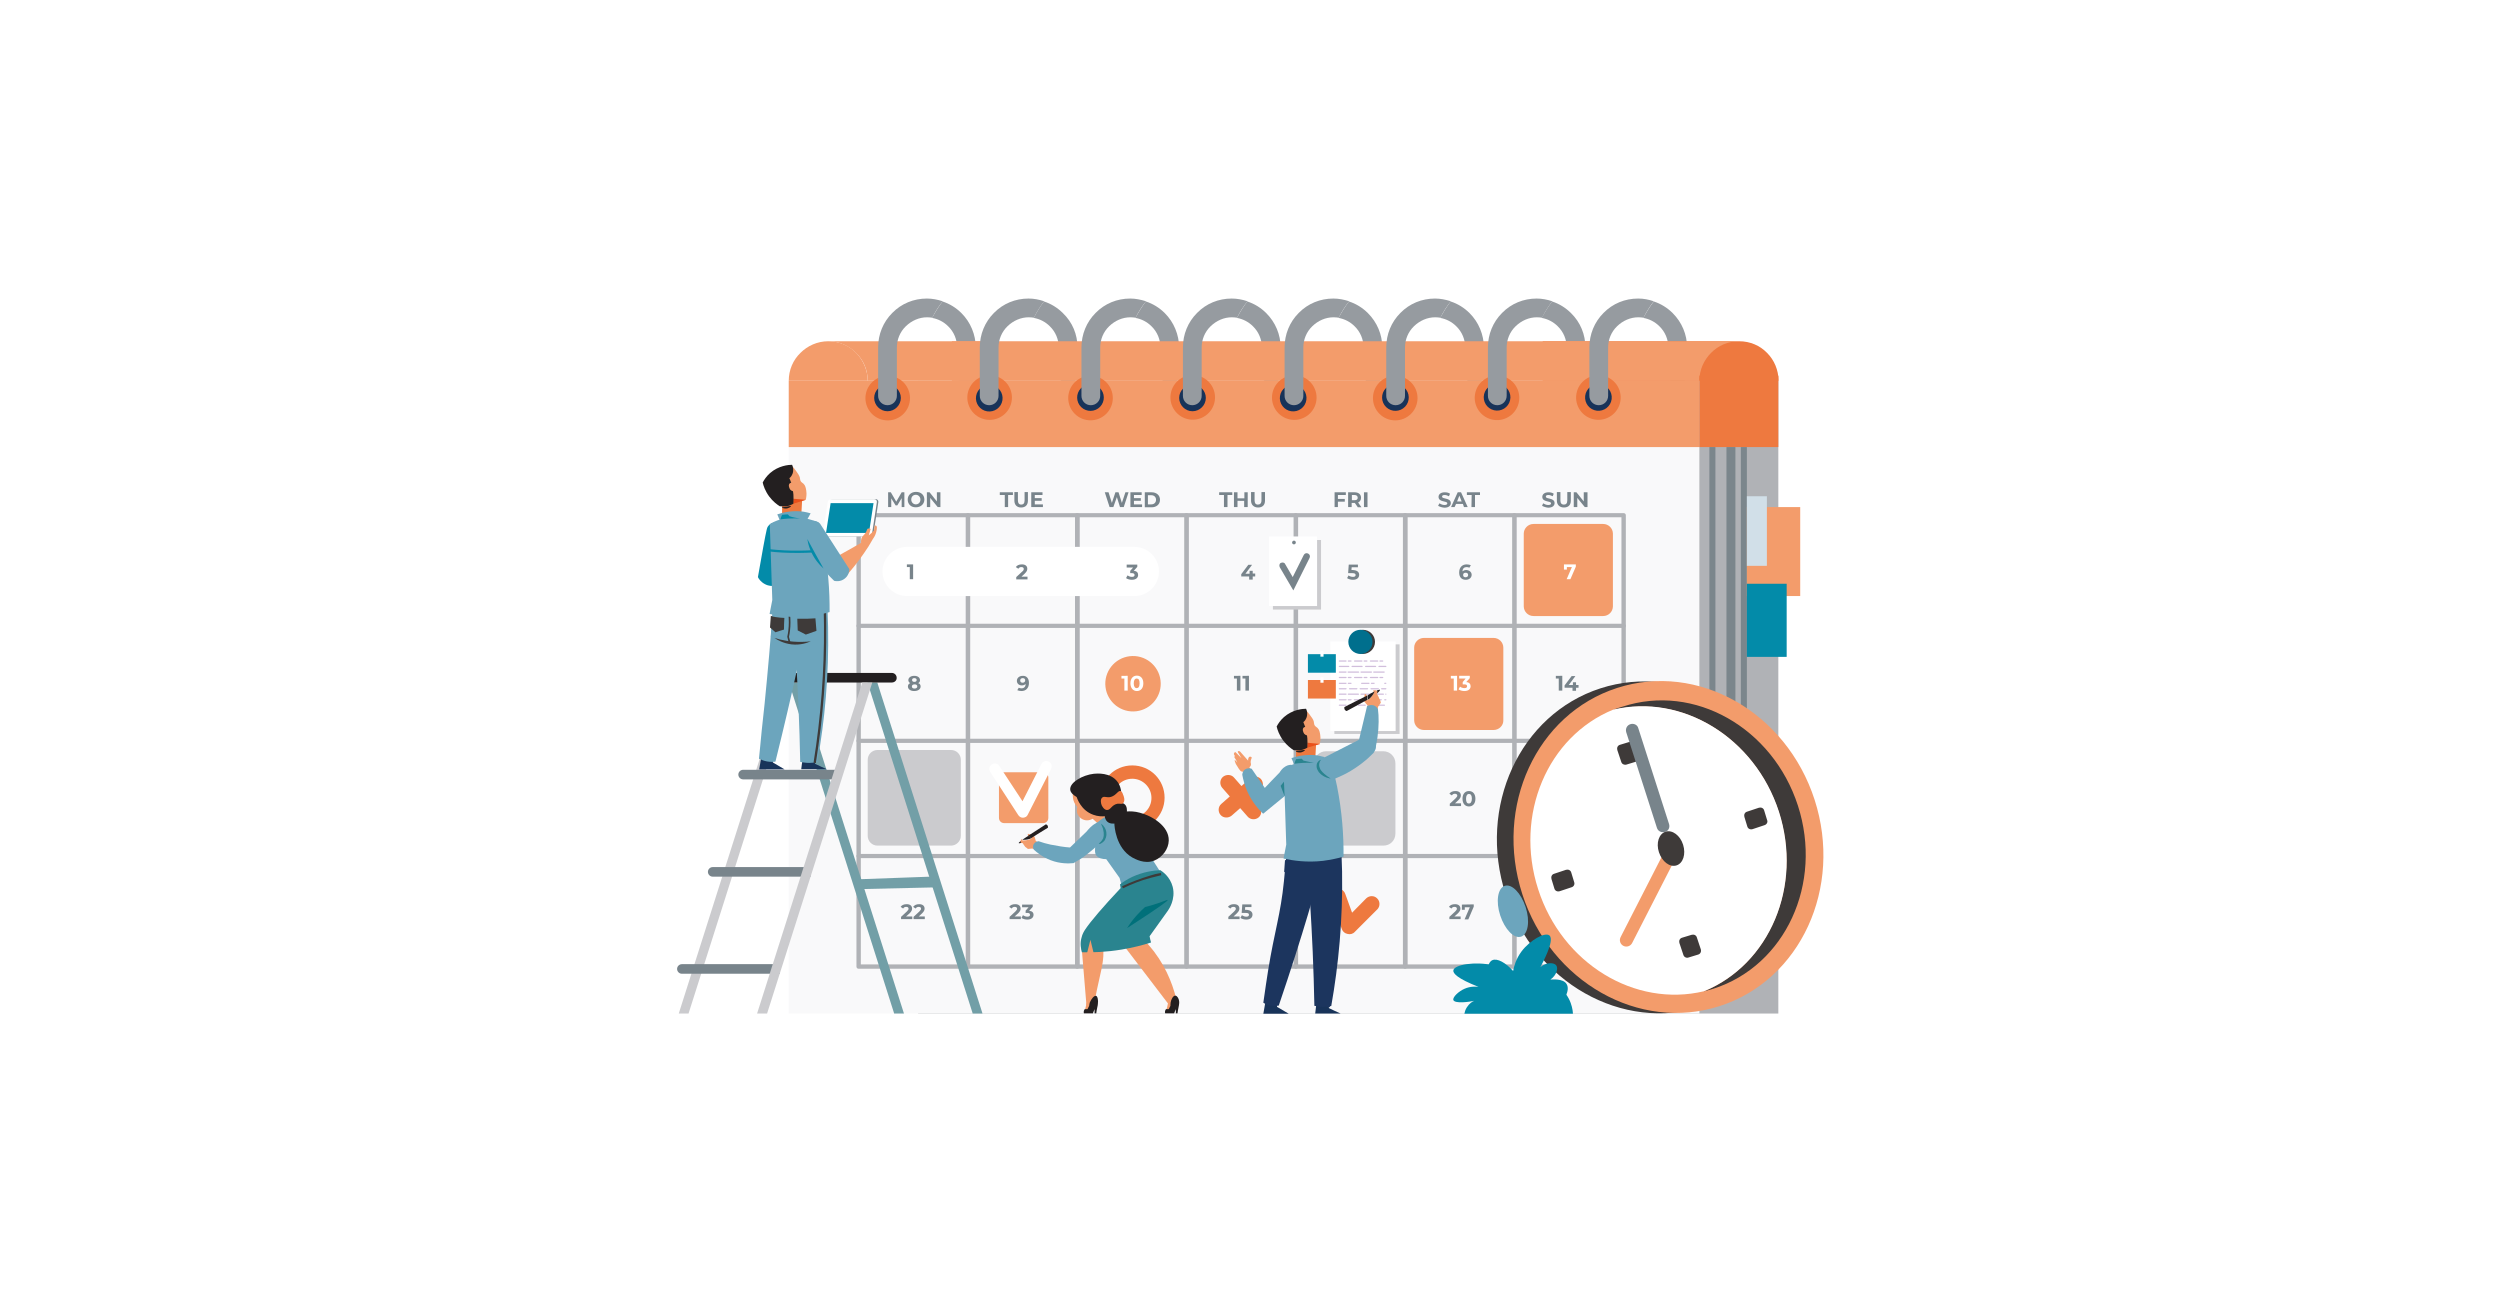 <?xml version="1.0" encoding="utf-8"?>
<!-- Generator: Adobe Illustrator 27.2.0, SVG Export Plug-In . SVG Version: 6.00 Build 0)  -->
<svg version="1.1" id="レイヤー_1" xmlns="http://www.w3.org/2000/svg" xmlns:xlink="http://www.w3.org/1999/xlink" x="0px"
	 y="0px" width="1200px" height="630px" viewBox="0 0 1200 630" style="enable-background:new 0 0 1200 630;" xml:space="preserve">
<style type="text/css">
	.st0{fill:#FFFFFF;}
	.st1{fill:#969BA0;}
	.st2{fill:#B0B2B6;}
	.st3{fill:#F9F9FA;}
	.st4{fill:#EE793F;}
	.st5{fill:#F39C6B;}
	.st6{fill:#183359;}
	.st7{fill:#7B868C;}
	.st8{fill:#038BA9;}
	.st9{fill:#D1DFE8;}
	.st10{fill:#CBCBCE;}
	.st11{fill:#3E3A39;}
	.st12{fill:#006F8D;}
	.st13{fill:#D1BEDC;}
	.st14{fill:#729FA7;}
	.st15{fill:#78848B;}
	.st16{fill:#231F20;}
	.st17{fill:#6CA5BD;}
	.st18{fill:#EA501A;}
	.st19{fill:#2A848F;}
	.st20{fill:#00707A;}
	.st21{fill:#1C355E;}
</style>
<rect class="st0" width="1200" height="630"/>
<g>
	<path class="st1" d="M754.1,150.3c-2.6-2.6-5.7-4.5-9.1-5.6c-1.9,2.5-3.5,5.1-5,7.9c2.9,0.5,5.6,1.9,7.7,4
		c2.8,2.7,4.3,6.4,4.3,10.2v13c0,2.5,2,4.5,4.5,4.5s4.5-2,4.5-4.5v-13C761,160.6,758.6,154.7,754.1,150.3z"/>
	<path class="st1" d="M705.4,150.3c-2.6-2.6-5.7-4.5-9.1-5.6c-1.9,2.5-3.5,5.1-5,7.9c2.9,0.5,5.6,1.9,7.7,4
		c2.8,2.7,4.3,6.4,4.3,10.2v13c0,2.5,2,4.5,4.5,4.5s4.5-2,4.5-4.5v-13C712.2,160.6,709.8,154.7,705.4,150.3z"/>
	<path class="st1" d="M656.6,150.3c-2.6-2.6-5.7-4.5-9.1-5.6c-1.9,2.5-3.5,5.1-5,7.9c2.9,0.5,5.6,1.9,7.7,4
		c2.8,2.7,4.3,6.4,4.3,10.2v13c0,2.5,2,4.5,4.5,4.5s4.5-2,4.5-4.5v-13C663.5,160.6,661,154.7,656.6,150.3z"/>
	<path class="st1" d="M607.8,150.3c-2.6-2.6-5.7-4.5-9.1-5.6c-1.9,2.5-3.5,5.1-5,7.9c2.9,0.5,5.6,1.9,7.7,4
		c2.8,2.7,4.3,6.4,4.3,10.2v13c0,2.5,2,4.5,4.5,4.5s4.5-2,4.5-4.5v-13C614.7,160.6,612.2,154.7,607.8,150.3z"/>
	<path class="st1" d="M559.1,150.3c-2.6-2.6-5.7-4.5-9.1-5.6c-1.9,2.5-3.5,5.1-5,7.9c2.9,0.5,5.6,1.9,7.7,4
		c2.8,2.7,4.3,6.4,4.3,10.2v13c0,2.5,2,4.5,4.5,4.5s4.5-2,4.5-4.5v-13C565.9,160.6,563.5,154.7,559.1,150.3z"/>
	<path class="st1" d="M510.2,150.3c-2.6-2.6-5.7-4.5-9.1-5.6c-1.9,2.5-3.5,5.1-4.9,7.9c2.9,0.5,5.6,1.9,7.7,4
		c2.8,2.7,4.3,6.4,4.3,10.2v13c0,2.5,2,4.5,4.5,4.5c2.5,0,4.5-2,4.5-4.5v-13C517.2,160.6,514.8,154.7,510.2,150.3z"/>
	<path class="st1" d="M461.5,150.3c-2.6-2.6-5.7-4.5-9.1-5.6c-1.9,2.5-3.5,5.1-5,7.9c2.9,0.5,5.6,1.9,7.7,4
		c2.8,2.7,4.3,6.4,4.3,10.2v13c0,2.5,2,4.5,4.5,4.5c2.5,0,4.5-2,4.5-4.5v-13C468.3,160.6,465.9,154.7,461.5,150.3z"/>
	<path class="st1" d="M802.9,150.3c-2.6-2.6-5.7-4.5-9.1-5.6c-1.9,2.5-3.5,5.1-5,7.9c2.9,0.5,5.6,1.9,7.7,4
		c2.8,2.7,4.3,6.4,4.3,10.2v13c0,2.5,2,4.5,4.5,4.5c2.5,0,4.5-2,4.5-4.5v-13C809.8,160.6,807.3,154.7,802.9,150.3z"/>
	<rect x="440.7" y="182.8" class="st2" width="412.9" height="303.7"/>
	<rect x="378.6" y="182.8" class="st3" width="437.1" height="303.7"/>
	<path class="st4" d="M853.7,182.8H740.6v-19h94.2c5.3,0,10,2.1,13.4,5.6C851.6,172.8,853.7,177.6,853.7,182.8z"/>
	<path class="st5" d="M834.7,163.8c-5.3,0-10,2.1-13.4,5.6c-3.4,3.4-5.6,8.1-5.6,13.4h-75.2v-19H834.7z"/>
	<path class="st5" d="M416.5,182.8h-37.9c0-5.3,2.1-10,5.6-13.4c3.4-3.4,8.1-5.6,13.4-5.6c5.3,0,10,2.1,13.4,5.6
		C414.3,172.8,416.5,177.6,416.5,182.8z"/>
	<path class="st5" d="M472.7,163.8v19h-56.2c0-5.3-2.1-10-5.6-13.4c-3.4-3.4-8.1-5.6-13.4-5.6H472.7z"/>
	<rect x="456.9" y="163.8" class="st5" width="308.3" height="19"/>
	<rect x="378.6" y="182.8" class="st5" width="437.1" height="31.8"/>
	<path class="st2" d="M464.6,465h-52.5c-0.5,0-1-0.4-1-1V247.3c0-0.6,0.4-1,1-1h52.5c0.6,0,1,0.4,1,1V464
		C465.7,464.5,465.2,465,464.6,465z M413.2,462.9h50.4V248.3h-50.4V462.9z"/>
	<path class="st2" d="M517.1,465h-52.5c-0.5,0-1-0.4-1-1V247.3c0-0.6,0.4-1,1-1h52.5c0.5,0,1,0.4,1,1V464
		C518.2,464.5,517.7,465,517.1,465z M465.7,462.9h50.4V248.3h-50.4L465.7,462.9L465.7,462.9z"/>
	<path class="st2" d="M569.5,465h-52.5c-0.5,0-1-0.4-1-1V247.3c0-0.6,0.4-1,1-1h52.5c0.6,0,1,0.4,1,1V464
		C570.6,464.5,570.1,465,569.5,465z M518.2,462.9h50.4V248.3h-50.4V462.9z"/>
	<path class="st2" d="M622,465h-52.5c-0.5,0-1-0.4-1-1V247.3c0-0.6,0.4-1,1-1H622c0.5,0,1,0.4,1,1V464
		C623.1,464.5,622.5,465,622,465z M570.6,462.9H621V248.3h-50.4V462.9z"/>
	<path class="st2" d="M674.5,465H622c-0.5,0-1-0.4-1-1V247.3c0-0.6,0.4-1,1-1h52.5c0.6,0,1,0.4,1,1V464
		C675.6,464.5,675,465,674.5,465z M623.1,462.9h50.4V248.3h-50.4V462.9z"/>
	<path class="st2" d="M726.9,465h-52.5c-0.5,0-1-0.4-1-1V247.3c0-0.6,0.4-1,1-1h52.5c0.5,0,1,0.4,1,1V464
		C727.9,464.5,727.5,465,726.9,465z M675.6,462.9h50.4V248.3h-50.4V462.9z"/>
	<path class="st2" d="M779.4,465h-52.5c-0.5,0-1-0.4-1-1V247.3c0-0.6,0.4-1,1-1h52.5c0.5,0,1,0.4,1,1V464
		C780.4,464.5,780,465,779.4,465z M727.9,462.9h50.4V248.3h-50.4V462.9z"/>
	<path class="st2" d="M779.4,301.4H412.1c-0.5,0-1-0.4-1-1c0-0.5,0.4-1,1-1h367.3c0.5,0,1,0.4,1,1
		C780.4,300.9,780,301.4,779.4,301.4z"/>
	<path class="st2" d="M779.4,356.6H412.1c-0.5,0-1-0.4-1-1c0-0.5,0.4-1,1-1h367.3c0.5,0,1,0.4,1,1
		C780.4,356.2,780,356.6,779.4,356.6z"/>
	<path class="st2" d="M779.4,411.9H412.1c-0.5,0-1-0.4-1-1c0-0.5,0.4-1,1-1h367.3c0.5,0,1,0.4,1,1
		C780.4,411.4,780,411.9,779.4,411.9z"/>
	
		<ellipse transform="matrix(0.173 -0.985 0.985 0.173 446.336 913.66)" class="st4" cx="767.4" cy="191" rx="10.7" ry="10.7"/>
	<ellipse transform="matrix(0.12 -0.993 0.993 0.12 485.488 929.89)" class="st6" cx="767.4" cy="191" rx="6.4" ry="6.4"/>
	<path class="st1" d="M786.3,143.3c-6.3,0-12.2,2.4-16.6,6.9c-4.4,4.4-6.8,10.3-6.8,16.6v23.2c0,2.5,2,4.5,4.5,4.5s4.5-2,4.5-4.5
		v-23.2c0-3.8,1.5-7.5,4.3-10.2s6.4-4.3,10.2-4.3c0.9,0,1.7,0.1,2.5,0.2c1.4-2.9,3.1-5.5,4.9-7.9C791.4,143.8,789,143.3,786.3,143.3
		z"/>
	
		<ellipse transform="matrix(0.16 -0.987 0.987 0.16 415.053 869.749)" class="st4" cx="718.7" cy="191" rx="10.7" ry="10.7"/>
	<ellipse transform="matrix(0.228 -0.974 0.974 0.228 368.719 847.055)" class="st6" cx="718.6" cy="191" rx="6.4" ry="6.4"/>
	<path class="st1" d="M737.6,143.3c-6.3,0-12.2,2.4-16.6,6.9c-4.4,4.4-6.8,10.3-6.8,16.6v23.2c0,2.5,2,4.5,4.5,4.5s4.5-2,4.5-4.5
		v-23.2c0-3.8,1.5-7.5,4.3-10.2s6.4-4.3,10.2-4.3c0.9,0,1.7,0.1,2.5,0.2c1.4-2.9,3.1-5.5,4.9-7.9
		C742.7,143.8,740.1,143.3,737.6,143.3z"/>
	<ellipse transform="matrix(0.707 -0.707 0.707 0.707 61.131 529.595)" class="st4" cx="669.8" cy="191" rx="10.7" ry="10.7"/>
	<ellipse transform="matrix(0.69 -0.724 0.724 0.69 69.354 543.953)" class="st6" cx="669.8" cy="191" rx="6.4" ry="6.4"/>
	<path class="st1" d="M688.8,143.3c-6.3,0-12.2,2.4-16.6,6.9c-4.4,4.4-6.8,10.3-6.8,16.6v23.2c0,2.5,2,4.5,4.5,4.5s4.5-2,4.5-4.5
		v-23.2c0-3.8,1.5-7.5,4.3-10.2s6.4-4.3,10.2-4.3c0.9,0,1.7,0.1,2.5,0.2c1.4-2.9,3.1-5.5,5-7.9C693.8,143.8,691.4,143.3,688.8,143.3
		z"/>
	
		<ellipse transform="matrix(0.924 -0.383 0.383 0.924 -25.797 252.238)" class="st4" cx="621.1" cy="191" rx="10.7" ry="10.7"/>
	
		<ellipse transform="matrix(0.145 -0.989 0.989 0.145 341.863 777.662)" class="st6" cx="621.1" cy="190.9" rx="6.4" ry="6.4"/>
	<path class="st1" d="M640,143.3c-6.3,0-12.2,2.4-16.6,6.9c-4.4,4.4-6.8,10.3-6.8,16.6v23.2c0,2.5,2,4.5,4.5,4.5s4.5-2,4.5-4.5
		v-23.2c0-3.8,1.5-7.5,4.3-10.2s6.4-4.3,10.2-4.3c0.9,0,1.7,0.1,2.5,0.2c1.4-2.9,3.1-5.5,5-7.9C645.1,143.8,642.6,143.3,640,143.3z"
		/>
	
		<ellipse transform="matrix(0.158 -0.988 0.988 0.158 293.38 726.001)" class="st4" cx="572.3" cy="191" rx="10.7" ry="10.7"/>
	<path class="st6" d="M578.8,191c0,3.5-2.9,6.4-6.4,6.4s-6.4-2.9-6.4-6.4c0-3.5,2.9-6.4,6.4-6.4C575.9,184.6,578.8,187.5,578.8,191z
		"/>
	<path class="st1" d="M591.2,143.3c-6.3,0-12.2,2.4-16.6,6.9c-4.4,4.4-6.8,10.3-6.8,16.6v23.2c0,2.5,2,4.5,4.5,4.5
		c2.5,0,4.5-2,4.5-4.5v-23.2c0-3.8,1.5-7.5,4.3-10.2s6.4-4.3,10.2-4.3c0.9,0,1.6,0.1,2.5,0.2c1.4-2.9,3.1-5.5,5-7.9
		C596.4,143.8,593.8,143.3,591.2,143.3z"/>
	
		<ellipse transform="matrix(0.707 -0.707 0.707 0.707 18.296 426.131)" class="st4" cx="523.5" cy="191" rx="10.7" ry="10.7"/>
	<ellipse transform="matrix(0.694 -0.72 0.72 0.694 22.602 435.187)" class="st6" cx="523.5" cy="191" rx="6.4" ry="6.4"/>
	<path class="st1" d="M542.5,143.3c-6.3,0-12.2,2.4-16.6,6.9c-4.4,4.4-6.8,10.3-6.8,16.6v23.2c0,2.5,2,4.5,4.5,4.5
		c2.5,0,4.5-2,4.5-4.5v-23.2c0-3.8,1.5-7.5,4.3-10.2s6.4-4.3,10.2-4.3c0.9,0,1.6,0.1,2.5,0.2c1.4-2.9,3.1-5.5,5-7.9
		C547.5,143.8,545,143.3,542.5,143.3z"/>
	
		<ellipse transform="matrix(0.923 -0.386 0.386 0.923 -36.904 197.908)" class="st4" cx="474.8" cy="190.9" rx="10.7" ry="10.7"/>
	<ellipse transform="matrix(0.16 -0.987 0.987 0.16 210.374 629.091)" class="st6" cx="474.7" cy="191" rx="6.4" ry="6.4"/>
	<path class="st1" d="M493.7,143.3c-6.3,0-12.2,2.4-16.6,6.9c-4.4,4.4-6.8,10.3-6.8,16.6v23.2c0,2.5,2,4.5,4.5,4.5
		c2.5,0,4.5-2,4.5-4.5v-23.2c0-3.8,1.5-7.5,4.3-10.2s6.4-4.3,10.2-4.3c0.9,0,1.6,0.1,2.5,0.2c1.4-2.9,3.1-5.5,4.9-7.9
		C498.8,143.8,496.3,143.3,493.7,143.3z"/>
	<ellipse transform="matrix(0.178 -0.984 0.984 0.178 162.336 576.286)" class="st4" cx="426" cy="191" rx="10.7" ry="10.7"/>
	<path class="st6" d="M432.4,191c0,3.5-2.9,6.4-6.4,6.4c-3.5,0-6.4-2.9-6.4-6.4c0-3.5,2.9-6.4,6.4-6.4S432.4,187.5,432.4,191z"/>
	<path class="st1" d="M444.9,143.3c-6.3,0-12.2,2.4-16.6,6.9c-4.4,4.4-6.8,10.3-6.8,16.6v23.2c0,2.5,2,4.5,4.5,4.5s4.5-2,4.5-4.5
		v-23.2c0-3.8,1.5-7.5,4.3-10.2s6.4-4.3,10.2-4.3c0.9,0,1.7,0.1,2.5,0.2c1.4-2.9,3.1-5.5,5-7.9C450,143.8,447.5,143.3,444.9,143.3z"
		/>
	<rect x="815.7" y="180.3" class="st4" width="37.9" height="34.3"/>
	<rect x="820.5" y="214.6" class="st7" width="2.9" height="198.1"/>
	<rect x="835.6" y="214.6" class="st7" width="2.9" height="198.1"/>
	<rect x="828.7" y="214.6" class="st7" width="4.3" height="198.1"/>
	<rect x="838.5" y="243.4" class="st5" width="25.6" height="42.7"/>
	<rect x="838.5" y="280.2" class="st8" width="19.1" height="35.1"/>
	<rect x="838.5" y="238.2" class="st9" width="9.6" height="33.4"/>
	<ellipse class="st4" cx="835.7" cy="185.4" rx="8.9" ry="12.1"/>
	<rect x="640.5" y="309.3" class="st10" width="31.3" height="43"/>
	<rect x="611" y="259.2" class="st10" width="23.1" height="33.4"/>
	<path class="st5" d="M769.5,295.7h-33.4c-2.6,0-4.7-2.1-4.7-4.7v-34.8c0-2.6,2.1-4.7,4.7-4.7h33.4c2.6,0,4.7,2.1,4.7,4.7V291
		C774.2,293.6,772.1,295.7,769.5,295.7z"/>
	<path class="st5" d="M716.9,350.4h-33.4c-2.6,0-4.7-2.1-4.7-4.7v-34.8c0-2.6,2.1-4.7,4.7-4.7h33.4c2.6,0,4.7,2.1,4.7,4.7v34.8
		C721.7,348.2,719.6,350.4,716.9,350.4z"/>
	<path class="st4" d="M543.5,398.4c-8.6,0-15.5-6.9-15.5-15.5c0-8.6,6.9-15.5,15.5-15.5c8.6,0,15.5,6.9,15.5,15.5
		C559,391.5,551.9,398.4,543.5,398.4z M543.5,373.8c-5.1,0-9.2,4.1-9.2,9.2c0,5.1,4.1,9.2,9.2,9.2c5.1,0,9.2-4.1,9.2-9.2
		S548.5,373.8,543.5,373.8z"/>
	<path class="st4" d="M600.9,382.9l4.1-3.6c1.5-1.3,1.6-3.7,0.3-5.3c-1.3-1.5-3.7-1.7-5.3-0.3l-4.1,3.6l-3.6-4.1
		c-1.3-1.5-3.7-1.6-5.3-0.3l0,0c-1.5,1.3-1.7,3.7-0.3,5.3l3.6,4.1l-4.1,3.6c-1.5,1.3-1.7,3.7-0.3,5.3c1.3,1.5,3.7,1.6,5.3,0.3
		l4.1-3.6l3.6,4.1c1.3,1.5,3.7,1.7,5.3,0.3l0,0c1.5-1.3,1.6-3.7,0.3-5.3L600.9,382.9z"/>
	<path class="st4" d="M661,431.2c-1.4-1.4-3.7-1.4-5.2,0l-6.8,6.9l-3.3-9.1c-0.7-1.9-2.8-2.9-4.7-2.2c-1.9,0.7-2.9,2.8-2.2,4.7
		l5.3,14.5c0.4,1.2,1.5,2.1,2.8,2.3c1.2,0.3,2.5,0,3.4-1l10.9-10.9C662.5,435,662.5,432.6,661,431.2z"/>
	<path class="st10" d="M664,405.9h-27.5c-3.2,0-5.8-2.6-5.8-5.8v-33.7c0-3.2,2.6-5.8,5.8-5.8H664c3.2,0,5.8,2.6,5.8,5.8v33.7
		C669.8,403.4,667.3,405.9,664,405.9z"/>
	<path class="st10" d="M456.5,405.9h-35.3c-2.6,0-4.7-2.1-4.7-4.7v-36.5c0-2.6,2.1-4.7,4.7-4.7h35.3c2.6,0,4.7,2.1,4.7,4.7v36.5
		C461.2,403.8,459,405.9,456.5,405.9z"/>
	<path class="st5" d="M500.7,395.1H482c-1.4,0-2.5-1.1-2.5-2.5v-19.4c0-1.4,1.1-2.5,2.5-2.5h18.7c1.4,0,2.5,1.1,2.5,2.5v19.4
		C503.2,394,502.1,395.1,500.7,395.1z"/>
	<rect x="638.6" y="307.9" class="st0" width="31.3" height="43"/>
	<path class="st11" d="M660,308.1c0,3.2-2.6,5.8-5.8,5.8s-5.8-2.6-5.8-5.8c0-3.2,2.6-5.8,5.8-5.8S660,304.9,660,308.1z"/>
	<path class="st12" d="M658.8,308.1c0,3.2-2.6,5.8-5.8,5.8c-3.2,0-5.8-2.6-5.8-5.8c0-3.2,2.6-5.8,5.8-5.8
		C656.2,302.3,658.8,304.9,658.8,308.1z"/>
	<path class="st13" d="M663.7,317.6h-1.3c-0.1,0-0.3-0.1-0.3-0.3c0-0.1,0.1-0.3,0.3-0.3h1.3c0.1,0,0.3,0.1,0.3,0.3
		S663.8,317.6,663.7,317.6z M661.3,317.6h-3.5c-0.1,0-0.3-0.1-0.3-0.3c0-0.1,0.1-0.3,0.3-0.3h3.5c0.1,0,0.3,0.1,0.3,0.3
		S661.4,317.6,661.3,317.6z M656.1,317.6h-1.3c-0.1,0-0.3-0.1-0.3-0.3c0-0.1,0.1-0.3,0.3-0.3h1.3c0.1,0,0.3,0.1,0.3,0.3
		S656.2,317.6,656.1,317.6z M653.7,317.6h-3.5c-0.1,0-0.3-0.1-0.3-0.3c0-0.1,0.1-0.3,0.3-0.3h3.5c0.1,0,0.3,0.1,0.3,0.3
		S653.8,317.6,653.7,317.6z M648.5,317.6h-1.3c-0.1,0-0.3-0.1-0.3-0.3c0-0.1,0.1-0.3,0.3-0.3h1.3c0.1,0,0.3,0.1,0.3,0.3
		C648.7,317.5,648.6,317.6,648.5,317.6z M646.1,317.6h-3.2c-0.1,0-0.3-0.1-0.3-0.3c0-0.1,0.1-0.3,0.3-0.3h3.2c0.1,0,0.3,0.1,0.3,0.3
		C646.3,317.5,646.2,317.6,646.1,317.6z"/>
	<path class="st13" d="M665.2,320.2h-3.3c-0.1,0-0.3-0.1-0.3-0.3c0-0.1,0.1-0.3,0.3-0.3h3.3c0.1,0,0.3,0.1,0.3,0.3
		C665.5,320.1,665.3,320.2,665.2,320.2z M660.3,320.2h-4.8c-0.1,0-0.3-0.1-0.3-0.3c0-0.1,0.1-0.3,0.3-0.3h4.8c0.1,0,0.3,0.1,0.3,0.3
		C660.5,320.1,660.4,320.2,660.3,320.2z M653.8,320.2H649c-0.1,0-0.3-0.1-0.3-0.3c0-0.1,0.1-0.3,0.3-0.3h4.8c0.1,0,0.3,0.1,0.3,0.3
		C654.1,320.1,653.9,320.2,653.8,320.2z M647.3,320.2h-4.4c-0.1,0-0.3-0.1-0.3-0.3c0-0.1,0.1-0.3,0.3-0.3h4.5c0.1,0,0.3,0.1,0.3,0.3
		C647.6,320.1,647.5,320.2,647.3,320.2z"/>
	<path class="st13" d="M664.3,322.9h-3.5c0,0,0,0-0.1,0c0,0,0,0-0.1,0h-1.2c-0.1,0-0.3-0.1-0.3-0.3c0-0.1,0.1-0.3,0.3-0.3h1.3
		c0,0,0,0,0.1,0c0,0,0,0,0.1,0h3.5c0.1,0,0.3,0.1,0.3,0.3C664.7,322.8,664.6,322.9,664.3,322.9z M658.3,322.9h-3.5c0,0,0,0-0.1,0
		c0,0,0,0-0.1,0h-1.3c-0.1,0-0.3-0.1-0.3-0.3c0-0.1,0.1-0.3,0.3-0.3h1.3c0,0,0,0,0.1,0c0,0,0,0,0.1,0h3.5c0.1,0,0.3,0.1,0.3,0.3
		C658.5,322.8,658.4,322.9,658.3,322.9z M652.1,322.9h-3.5c0,0,0,0-0.1,0c0,0,0,0-0.1,0h-1.3c-0.1,0-0.3-0.1-0.3-0.3
		c0-0.1,0.1-0.3,0.3-0.3h1.3c0,0,0,0,0.1,0c0,0,0,0,0.1,0h3.5c0.1,0,0.3,0.1,0.3,0.3C652.5,322.8,652.4,322.9,652.1,322.9z
		 M646.1,322.9h-3.2c-0.1,0-0.3-0.1-0.3-0.3c0-0.1,0.1-0.3,0.3-0.3h3.2c0.1,0,0.3,0.1,0.3,0.3C646.3,322.8,646.2,322.9,646.1,322.9z
		"/>
	<path class="st13" d="M663.7,325.5h-1.3c-0.1,0-0.3-0.1-0.3-0.3c0-0.1,0.1-0.3,0.3-0.3h1.3c0.1,0,0.3,0.1,0.3,0.3
		S663.8,325.5,663.7,325.5z M661.3,325.5h-3.5c-0.1,0-0.3-0.1-0.3-0.3c0-0.1,0.1-0.3,0.3-0.3h3.5c0.1,0,0.3,0.1,0.3,0.3
		S661.4,325.5,661.3,325.5z M656.1,325.5h-1.3c-0.1,0-0.3-0.1-0.3-0.3c0-0.1,0.1-0.3,0.3-0.3h1.3c0.1,0,0.3,0.1,0.3,0.3
		S656.2,325.5,656.1,325.5z M653.7,325.5h-3.5c-0.1,0-0.3-0.1-0.3-0.3c0-0.1,0.1-0.3,0.3-0.3h3.5c0.1,0,0.3,0.1,0.3,0.3
		S653.8,325.5,653.7,325.5z M648.5,325.5h-1.3c-0.1,0-0.3-0.1-0.3-0.3c0-0.1,0.1-0.3,0.3-0.3h1.3c0.1,0,0.3,0.1,0.3,0.3
		C648.7,325.4,648.6,325.5,648.5,325.5z M646.1,325.5h-3.2c-0.1,0-0.3-0.1-0.3-0.3c0-0.1,0.1-0.3,0.3-0.3h3.2c0.1,0,0.3,0.1,0.3,0.3
		C646.3,325.4,646.2,325.5,646.1,325.5z"/>
	<path class="st13" d="M665.2,328.3h-0.5c-0.1,0-0.3-0.1-0.3-0.3c0-0.1,0.1-0.3,0.3-0.3h0.5c0.1,0,0.3,0.1,0.3,0.3
		C665.5,328,665.3,328.3,665.2,328.3z M659.5,328.3h-1.2c-0.1,0-0.3-0.1-0.3-0.3c0-0.1,0.1-0.3,0.3-0.3h1.3c0.1,0,0.3,0.1,0.3,0.3
		C659.8,328,659.7,328.3,659.5,328.3z M657.1,328.3h-3.5c-0.1,0-0.3-0.1-0.3-0.3c0-0.1,0.1-0.3,0.3-0.3h3.5c0.1,0,0.3,0.1,0.3,0.3
		C657.4,328,657.3,328.3,657.1,328.3z M648.5,328.3h-1.3c-0.1,0-0.3-0.1-0.3-0.3c0-0.1,0.1-0.3,0.3-0.3h1.3c0.1,0,0.3,0.1,0.3,0.3
		C648.7,328,648.6,328.3,648.5,328.3z M646.1,328.3h-3.2c-0.1,0-0.3-0.1-0.3-0.3c0-0.1,0.1-0.3,0.3-0.3h3.2c0.1,0,0.3,0.1,0.3,0.3
		C646.3,328,646.2,328.3,646.1,328.3z"/>
	<path class="st13" d="M665.2,330.9h-2c-0.1,0-0.3-0.1-0.3-0.3c0-0.1,0.1-0.3,0.3-0.3h2c0.1,0,0.3,0.1,0.3,0.3
		C665.5,330.7,665.3,330.9,665.2,330.9z M661.6,330.9h-3.5c-0.1,0-0.3-0.1-0.3-0.3c0-0.1,0.1-0.3,0.3-0.3h3.5c0.1,0,0.3,0.1,0.3,0.3
		C661.9,330.7,661.8,330.9,661.6,330.9z M656.4,330.9h-3.5c-0.1,0-0.3-0.1-0.3-0.3c0-0.1,0.1-0.3,0.3-0.3h3.5c0.1,0,0.3,0.1,0.3,0.3
		C656.8,330.7,656.5,330.9,656.4,330.9z M651.3,330.9h-3.5c-0.1,0-0.3-0.1-0.3-0.3c0-0.1,0.1-0.3,0.3-0.3h3.5c0.1,0,0.3,0.1,0.3,0.3
		C651.6,330.7,651.4,330.9,651.3,330.9z M646.1,330.9h-3.2c-0.1,0-0.3-0.1-0.3-0.3c0-0.1,0.1-0.3,0.3-0.3h3.2c0.1,0,0.3,0.1,0.3,0.3
		C646.3,330.7,646.2,330.9,646.1,330.9z"/>
	<path class="st13" d="M665.2,333.5c-0.1,0-0.3-0.1-0.3-0.3c0-0.1,0.1-0.3,0.3-0.3l0,0c0.1,0,0.3,0.1,0.3,0.3
		C665.5,333.4,665.3,333.5,665.2,333.5z M664,333.5h-4.8c-0.1,0-0.3-0.1-0.3-0.3c0-0.1,0.1-0.3,0.3-0.3h4.8c0.1,0,0.3,0.1,0.3,0.3
		C664.3,333.4,664.2,333.5,664,333.5z M658.1,333.5h-4.8c-0.1,0-0.3-0.1-0.3-0.3c0-0.1,0.1-0.3,0.3-0.3h4.8c0.1,0,0.3,0.1,0.3,0.3
		C658.3,333.4,658.2,333.5,658.1,333.5z M652,333.5h-4.8c-0.1,0-0.3-0.1-0.3-0.3c0-0.1,0.1-0.3,0.3-0.3h4.8c0.1,0,0.3,0.1,0.3,0.3
		C652.4,333.4,652.2,333.5,652,333.5z M646.1,333.5h-3.2c-0.1,0-0.3-0.1-0.3-0.3c0-0.1,0.1-0.3,0.3-0.3h3.2c0.1,0,0.3,0.1,0.3,0.3
		C646.3,333.4,646.2,333.5,646.1,333.5z"/>
	<path class="st13" d="M665.2,336.2h-0.5c-0.1,0-0.3-0.1-0.3-0.3c0-0.1,0.1-0.3,0.3-0.3h0.5c0.1,0,0.3,0.1,0.3,0.3
		C665.5,336.1,665.3,336.2,665.2,336.2z M663,336.2h-1.3c-0.1,0-0.3-0.1-0.3-0.3c0-0.1,0.1-0.3,0.3-0.3h1.3c0.1,0,0.3,0.1,0.3,0.3
		C663.2,336.1,663.1,336.2,663,336.2z M660.6,336.2h-3.2c-0.1,0-0.3-0.1-0.3-0.3c0-0.1,0.1-0.3,0.3-0.3h3.2c0.1,0,0.3,0.1,0.3,0.3
		C660.8,336.1,660.7,336.2,660.6,336.2z M655.8,336.2h-1.3c-0.1,0-0.3-0.1-0.3-0.3c0-0.1,0.1-0.3,0.3-0.3h1.3c0.1,0,0.3,0.1,0.3,0.3
		C656,336.1,655.9,336.2,655.8,336.2z M653.3,336.2h-3.2c-0.1,0-0.3-0.1-0.3-0.3c0-0.1,0.1-0.3,0.3-0.3h3.2c0.1,0,0.3,0.1,0.3,0.3
		C653.6,336.1,653.5,336.2,653.3,336.2z M648.5,336.2h-1.3c-0.1,0-0.3-0.1-0.3-0.3c0-0.1,0.1-0.3,0.3-0.3h1.3c0.1,0,0.3,0.1,0.3,0.3
		C648.7,336.1,648.6,336.2,648.5,336.2z M646.1,336.2h-3.2c-0.1,0-0.3-0.1-0.3-0.3c0-0.1,0.1-0.3,0.3-0.3h3.2c0.1,0,0.3,0.1,0.3,0.3
		C646.3,336.1,646.2,336.2,646.1,336.2z"/>
	<path class="st13" d="M664.5,338.8h-3.2c-0.1,0-0.3-0.1-0.3-0.3c0-0.1,0.1-0.3,0.3-0.3h3.2c0.1,0,0.3,0.1,0.3,0.3
		C664.8,338.7,664.7,338.8,664.5,338.8z M659.6,338.8h-0.3c-0.1,0-0.3-0.1-0.3-0.3c0-0.1,0.1-0.3,0.3-0.3h0.3c0.1,0,0.3,0.1,0.3,0.3
		C660,338.7,659.8,338.8,659.6,338.8z M657.8,338.8h-1.3c-0.1,0-0.3-0.1-0.3-0.3c0-0.1,0.1-0.3,0.3-0.3h1.3c0.1,0,0.3,0.1,0.3,0.3
		C658,338.7,657.9,338.8,657.8,338.8z M655.3,338.8h-3.2c-0.1,0-0.3-0.1-0.3-0.3c0-0.1,0.1-0.3,0.3-0.3h3.2c0.1,0,0.3,0.1,0.3,0.3
		C655.5,338.7,655.4,338.8,655.3,338.8z M650.5,338.8h-0.3c-0.1,0-0.3-0.1-0.3-0.3c0-0.1,0.1-0.3,0.3-0.3h0.3c0.1,0,0.3,0.1,0.3,0.3
		C650.7,338.7,650.6,338.8,650.5,338.8z M648.5,338.8h-1.3c-0.1,0-0.3-0.1-0.3-0.3c0-0.1,0.1-0.3,0.3-0.3h1.3c0.1,0,0.3,0.1,0.3,0.3
		C648.7,338.7,648.6,338.8,648.5,338.8z M646.1,338.8h-3.2c-0.1,0-0.3-0.1-0.3-0.3c0-0.1,0.1-0.3,0.3-0.3h3.2c0.1,0,0.3,0.1,0.3,0.3
		C646.3,338.7,646.2,338.8,646.1,338.8z"/>
	<polygon class="st14" points="429.2,486.5 433.9,486.5 383.4,327.6 378.7,327.6 	"/>
	<polygon class="st14" points="466.9,486.5 471.6,486.5 421.1,327.6 416.4,327.6 	"/>
	<polygon class="st10" points="330.5,486.5 325.8,486.5 376.3,327.6 381,327.6 	"/>
	<path class="st15" d="M389.1,420.8h-47c-1.3,0-2.3-1.1-2.3-2.3l0,0c0-1.3,1.1-2.3,2.3-2.3h47V420.8z"/>
	<path class="st15" d="M374.3,467.4h-47c-1.3,0-2.3-1.1-2.3-2.3l0,0c0-1.3,1.1-2.3,2.3-2.3h47V467.4z"/>
	<path class="st15" d="M403.7,374.1h-47c-1.3,0-2.3-1.1-2.3-2.3l0,0c0-1.3,1.1-2.3,2.3-2.3h47V374.1z"/>
	<path class="st16" d="M428.1,327.6H371c-1.3,0-2.3-1.1-2.3-2.3l0,0c0-1.3,1.1-2.3,2.3-2.3h57.1c1.3,0,2.3,1.1,2.3,2.3l0,0
		C430.5,326.6,429.4,327.6,428.1,327.6z"/>
	<polygon class="st10" points="368.2,486.5 363.4,486.5 413.9,327.6 418.7,327.6 	"/>
	<path class="st14" d="M450.8,425.9c-13.1,0.3-26.2,0.6-39.3,0.9c-0.2-1.5-0.4-3.1-0.8-4.7c12.9-0.4,25.6-1,38.5-1.4
		C449.9,422.5,450.3,424.3,450.8,425.9z"/>
	<path class="st15" d="M417.7,257.5h-20.8c-0.8,0-1.3-0.7-1.2-1.4L398,241c0.1-0.8,0.9-1.4,1.6-1.4h20.8c0.8,0,1.3,0.7,1.2,1.4
		l-2.3,15.1C419.2,257,418.4,257.5,417.7,257.5z"/>
	<path class="st0" d="M417,257.5h-20.8c-0.8,0-1.3-0.7-1.2-1.4l2.3-15.1c0.1-0.8,0.9-1.4,1.6-1.4h20.8c0.8,0,1.3,0.7,1.2,1.4
		l-2.3,15.1C418.4,257,417.7,257.5,417,257.5z"/>
	<polygon class="st8" points="417.1,255.8 396.5,255.8 398.7,241.5 419.3,241.5 	"/>
	<path class="st6" d="M391.1,365c0,0.5,0,1.1,0.1,1.6c1.9,0.9,3.7,1.8,5.6,2.6c-4.1,0-8.1,0-12.2,0c0.2-1.4,0.3-2.9,0.6-4.3
		C387.2,365.1,389.1,365.1,391.1,365z"/>
	<path class="st6" d="M370.9,365c0,0.3,0.1,0.7,0.1,1c1.9,1.1,3.7,2.2,5.6,3.3c-4.1,0-8.1,0-12.2,0c0.3-1.9,0.7-3.7,1-5.7
		C367.1,364.1,369,364.6,370.9,365z"/>
	<path class="st17" d="M387.6,292.3c-0.1,0.8-0.1,1.5-0.2,2.3c0,0-0.3,3.5-0.8,6.9c-0.4,3.4-5.7,29.1-14.4,64.1
		c-1,0.1-2.3,0.2-4-0.1c-1.6-0.3-3-0.9-3.9-1.3c0.3-3.1,0.8-7.7,1.3-13.3c0.7-6.3,1-9,1.4-13c1.6-16.1,3-31.7,4-47
		C376.5,291.4,382,291.8,387.6,292.3z"/>
	<path class="st17" d="M383.9,308.7c-0.8,0.1-1.7,0.2-2.5,0.2c-4.8,0.1-8.8-1.6-11.4-3.1c0.3-4.4,0.7-8.8,1-13.2
		c4.2,0.7,8.2,1.3,12.4,1.9C383.4,299.2,383.6,303.9,383.9,308.7z"/>
	<path class="st17" d="M397.2,291.8c0.1,3.1,0.2,6.2,0.3,9.4c0.4,23.1-1.6,44.8-5.2,64.6c-1,0.2-2.3,0.4-3.9,0.4
		c-1.8,0-3.3-0.3-4.3-0.5c-0.2-8.6-0.4-17.2-0.8-26c-0.7-16.1-1.6-31.8-2.9-47.1C386.1,292.3,391.6,292.1,397.2,291.8z"/>
	<path class="st11" d="M391.4,296.8c-1.3,0.1-2.6,0.1-4,0.2c-1.6,0-3.2,0-4.7,0c0.1,1.9,0.1,3.7,0.2,5.6c1.3,0.7,2.5,1.3,3.9,2
		c1.6-0.6,3.4-1.2,5.1-1.8C391.7,300.8,391.6,298.8,391.4,296.8z"/>
	<path class="st11" d="M376.5,296.6c-1.2,0-2.6-0.2-4.2-0.4c-0.9-0.1-1.6-0.3-2.3-0.6c-0.1,1.9-0.3,3.7-0.4,5.6
		c0.9,0.8,1.8,1.5,2.6,2.3c1.3-0.4,2.6-0.9,4.1-1.3C376.3,300.2,376.4,298.4,376.5,296.6z"/>
	<path class="st11" d="M389.2,307.8c-1.3,0.2-2.8,0.3-4.3,0.3c-5.3,0.1-9.8-0.8-13.2-1.9c1.3,0.9,4.2,2.6,8.2,3.1
		C384.3,309.8,387.7,308.5,389.2,307.8z"/>
	<path class="st11" d="M378.6,308.5l-0.7-2.8v-0.1c0.2-1,0.4-2,0.5-3c0.3-2.6,0.3-5.3,0-7.9l0.8-0.1c0.3,2.8,0.3,5.5,0,8.1
		c-0.1,1-0.3,2-0.5,3l0.7,2.6L378.6,308.5z"/>
	<path class="st11" d="M391.6,366.3l-1.1-0.2c3.5-21.9,5.2-44.1,5-66c0-2.2-0.1-4.4-0.1-6.6h1.1c0.1,2.2,0.1,4.4,0.1,6.6
		C396.8,322.1,395.1,344.4,391.6,366.3z"/>
	<path class="st8" d="M374.4,250.7c-1.8-0.1-4.1,0-5.4,1.5c-0.8,0.8-0.9,1.8-1,2.1c-0.7,2.9-2.2,11.2-4.2,22.7
		c0.3,0.7,1.3,2.3,3.4,3.4c1.9,1,3.6,0.9,4.3,0.8C372.4,271.1,373.4,260.8,374.4,250.7z"/>
	<path class="st5" d="M418.7,259.2c-1.1,2-2.4,4.1-3.9,6.2c-3.1,4.6-6.4,8.5-9.3,11.8c-1-0.9-2.4-2.3-3.6-4.5
		c-1-1.9-1.4-3.6-1.6-4.8c4.3-2.4,8.7-4.8,13-7.3c-0.1-1.5,0.2-2.5,0.7-3.1c0.6-0.8,0.9-0.8,1.5-1.8c0.7-1,0.5-1.8,1.2-2
		c0.4-0.1,0.9,0.1,1.2,0.2c-0.3,1-0.6,2.1-0.9,3.1c0.9-0.8,1.8-1.5,2.5-2.3c0.1-0.9,0.3-1.7,0.4-2.5c0.1,0,0.3,0,0.7,0.2
		c0.3,0.3,0.3,0.8,0.3,0.8c0,0.9-0.2,2.2-0.8,3.6C419.6,258,418.9,258.7,418.7,259.2z"/>
	<polygon class="st4" points="385,240.5 384.5,249.5 375.4,249.5 375.4,241.1 380.1,238.5 	"/>
	<path class="st5" d="M380.1,223.6c0.9,0.9,1.4,1.6,1.9,2.3c1.1,1.5,1.6,2.3,1.9,3.2c0.2,0.8,0.1,1.2,0.4,1.8
		c0.4,0.7,0.9,0.8,1.4,1.3c0.9,0.9,1.1,2,1.3,3.3c0.3,1.8,0,3.3-0.2,4.3c-0.8,0.3-1.8,0.6-3,0.8c-2.2,0.2-4-0.2-5.1-0.6
		c-0.7-0.8-2.9-3.4-2.9-7.4C375.9,227.4,379.6,224.1,380.1,223.6z"/>
	<polygon class="st18" points="386.9,239.9 380.8,239.4 380.7,241.8 	"/>
	<path class="st17" d="M392.9,250.8c0.8,3,1.5,6.2,2.2,9.3c2.4,12.2,3.2,23.5,3.1,33.7c-2.8,0.8-6,1.5-9.8,2
		c-7.8,0.9-14.5-0.1-19-1.1c0.4-2.2,0.9-4.5,1.3-6.7c-0.4-12.1-0.8-24.3-1.2-36.4c1.4-0.9,3.1-1.7,5.2-2.3
		C382.8,246.7,390.2,249.7,392.9,250.8z"/>
	<path class="st17" d="M386.7,252.7c0.4,3.2,1.4,7.6,3.6,12.3c3.1,6.7,7.3,11.2,10.1,13.8c0.3,0.1,2.9,0.7,5.1-1.1
		c2.1-1.6,2.2-4.2,2.2-4.5c-4.7-7.3-9.4-14.6-14.1-21.9c-1.4-1.3-3.4-1.7-4.8-0.9C387.4,251,386.8,252.4,386.7,252.7z"/>
	<path class="st16" d="M380.7,226.2c-0.2,1.9-1.4,3.1-1.8,3.3c0.3,0.8,0.7,1.6,1,2.6c1.1,3.7,1.1,7.1,0.9,9.7
		c-0.6,0.3-1.3,0.7-2.3,1c-1.8,0.4-3.3,0.3-4.2,0.2c-1.3-0.8-3.3-2.3-5.1-4.7c-1.9-2.6-2.8-5.2-3.1-6.7c0.7-1.3,1.8-3,3.5-4.5
		c4.1-3.6,8.9-4,10.6-4C380.4,223.6,380.9,224.7,380.7,226.2z"/>
	<path class="st5" d="M381.1,232c-0.8-0.3-1.5-0.4-2,0c-0.8,0.7-0.4,2.1,0.2,3c0.7,0.8,1.8,0.9,2,0.9
		C381.1,234.5,381.1,233.3,381.1,232z"/>
	<path class="st16" d="M379.7,242.9c0.1,0.2-1.1,1.2-2.5,1.2c-0.9,0-1.9-0.3-1.9-0.5c0-0.1,0.4-0.1,1.6-0.3
		C379.2,242.9,379.6,242.8,379.7,242.9z"/>
	<path class="st17" d="M387,250.2c0.7-1.3,1.4-2.6,2.1-3.8c-1.1-0.3-2.2-0.6-3.5-0.8c-5.2-0.7-9.6,0.3-12.5,1.3
		c0.4,1,0.9,2.1,1.3,3.1C378.6,250,382.8,250.2,387,250.2z"/>
	<path class="st8" d="M395.3,272.9c-1-0.9-2.1-2-3.1-3.3c-3.1-4-4.3-8.2-4.7-10.9C390.1,263.6,392.7,268.2,395.3,272.9z"/>
	<path class="st8" d="M384,248.9c-1.6-0.1-3.4-0.1-5.4,0c-1.4,0.1-2.8,0.2-4,0.4c0.2-0.8,0.4-1.4,0.8-2.2c0.9-0.1,1.8-0.2,2.8-0.2
		c0.2,0.3,0.4,0.5,0.8,0.9C380.4,248.3,382.2,248.6,384,248.9z"/>
	<path class="st8" d="M382,265.4c-4.3,0-8.6-0.2-12.9-0.7l0.1-1.1c4.8,0.5,9.8,0.8,14.7,0.7c2.1,0,4.2-0.1,6.2-0.2l0.1,1.1
		c-2.1,0.1-4.2,0.2-6.3,0.2C383.3,265.4,382.6,265.4,382,265.4z"/>
	<path class="st5" d="M560.7,481.2c-0.2,1.2-0.5,2.3-0.8,3.5c0.5,0,1.1,0.1,1.7,0.1c0.8-0.5,1.1-1.4,0.8-2.3
		C562,481.8,561.5,481.3,560.7,481.2z"/>
	<path class="st5" d="M523,391.7c1.4,1.3,2.9,2.5,4.3,3.9c2.3-1.3,4.6-2.5,6.9-3.9c-1.3-2.2-3.7-3.5-6.3-3.3
		C524.8,388.9,523.1,391.5,523,391.7z"/>
	<path class="st5" d="M515.2,379.6c-0.2,0.7-0.4,1.8-0.2,3.1c0.2,2.4,1.5,4,2.1,4.6c-0.1,0.4-0.5,1.9,0.1,3.4c0.1,0.2,0.9,2.1,3,2.8
		c1.9,0.7,4.1,0,5.3-1.4c0.7-0.8,1-1.8,1-2.2c-0.8-1.4-1.8-3.1-3.3-4.7C520.2,382,517.2,380.4,515.2,379.6z"/>
	<path class="st5" d="M550.3,452.4c1.2,1.3,2.4,2.8,3.6,4.3c6.7,8.8,9.8,18.1,11.3,25.4c-0.1,0.2-0.3,0.8-1,1.2
		c-1.1,0.7-2.4,0-2.4-0.1c-7.3-9.6-14.6-19.1-21.9-28.7c1.2-0.8,3.3-1.9,6.2-2.2C547.8,452.1,549.2,452.2,550.3,452.4z"/>
	<path class="st5" d="M529.4,451.3c0.3,3.2,0.3,5.8,0.2,7.6c-0.3,4.7-1.2,7.3-3.1,16.3c-0.4,2.3-0.9,4.3-1.1,5.5
		c-1.3,0.7-2.5,1.3-3.9,1.9c-0.8-9.7-1.6-19.2-2.4-28.9C522.7,453,526.1,452.1,529.4,451.3z"/>
	<path class="st16" d="M489.9,403.7c-0.7,0.6-1,0.9-0.9,1c0.1,0.2,0.8,0,2.2-0.4C490.7,404,490.3,403.9,489.9,403.7z"/>
	<path class="st5" d="M493.4,407.5c0.7-0.1,1.3-0.1,2-0.2c0.5,0.1,1.1,0.3,1.6,0.4c0.4-1,0.9-2.1,1.3-3.1c-0.4-0.3-0.8-0.8-1.2-1.1
		c-0.1-0.3-0.1-0.8-0.3-1.2c-0.1-0.3-0.2-0.7-0.4-0.9c-0.1-0.2-0.2-0.3-0.3-0.4c-0.3-0.1-0.8-0.2-1.4-0.4h-0.1
		c-0.8-0.2-1.1-0.5-1.2-0.3c-0.2,0.1,0,0.6,0.1,0.9c0,0.1,0.1,0.2,0.2,0.2c0.3,0.3,0.7,0.4,0.8,0.4c0.2,0.2,0.3,0.4,0.5,0.7
		c0,0,0,0.1,0.1,0.1c-0.1,0.1-0.3,0.1-0.6,0.2c-1.5,0.6-2.8,0.6-3.1,0.6c-0.1,0-0.3,0-0.7,0c0-0.1-0.1-0.6-0.3-0.6s-0.4,0.4-0.5,0.7
		c0,0.2-0.1,0.4,0,0.8c0.2,0.3,0.5,0.4,1,0.4c0.2,0.4,0.7,1.1,1.2,1.8C492.5,406.8,493,407.1,493.4,407.5z"/>
	<path class="st16" d="M490.7,403.1c0.2,0,0.4,0,0.7,0c1.2,0,2.3-0.2,3.1-0.5c0.1-0.1,0.3-0.2,0.4-0.3c-0.2-0.2-0.3-0.4-0.5-0.7
		c-0.1,0-0.6-0.1-0.8-0.4C492.5,401.8,491.7,402.5,490.7,403.1z"/>
	<path class="st16" d="M494.3,401.7c0.2,0.2,0.3,0.4,0.5,0.7c0.4-0.3,0.9-0.5,1.4-0.9c2.3-1.4,4.6-2.9,6.8-4.2
		c0-0.1,0.1-0.7-0.2-1.1c-0.3-0.4-0.7-0.5-0.8-0.5c-2.5,1.6-5.1,3.3-7.6,4.9c-0.3,0.2-0.7,0.4-1.1,0.7
		C493.9,401.5,494.2,401.6,494.3,401.7z"/>
	<path class="st17" d="M529.3,393.7c-0.9,0.3-2,0.8-3.1,1.3c-2.3,1.3-3.7,3-4.7,4.2c-2.6,2.5-5.3,5.1-7.9,7.6
		c-2.8-0.2-5.9-0.7-9.4-1.4c-2-0.4-3.9-1-5.6-1.6c-0.1,0-1.4,0-2.2,1.1c-0.7,0.8-0.7,2-0.2,2.9c1.5,1.4,4.2,3.6,8.1,5.1
		c4.7,1.8,8.8,1.6,11,1.4c2.1-1.2,4.5-2.6,6.8-4.5c4-3.1,7-6.2,9.4-8.9c0.1-0.7,0.4-1.9,0-3.4C531.1,395.4,529.8,394.1,529.3,393.7z
		"/>
	<path class="st17" d="M527.6,394.1c-1.4,1.2-2.4,2.6-3.2,3.7c0.5,1.4,1.2,3.6,1.3,6.5c0.1,3.1-0.5,4.8,0.5,6.3
		c1,1.3,2.9,1.8,4.8,1.8c2.1,3,4.3,6,6.4,9c0.4,1.8,1,3.5,1.4,5.3c2.2,0,5.1-0.2,8.4-1.1c4.9-1.3,8.6-3.6,10.9-5.3
		c-1.3-2.1-2.8-4.3-4.1-6.4c-4.8-7.9-9.8-15.8-14.6-23.8C537.7,390.2,532.2,390.2,527.6,394.1z"/>
	<path class="st19" d="M557,417.7c0.9,0.6,4.6,3,5.9,8c1.5,6-1.9,10.8-2.3,11.4c-3,4.1-5.8,8.2-8.8,12.3c0.2,1,0.4,2,0.7,3
		c-4.1,1.3-8.8,2.5-14.2,3.4c-7.3,1.2-13.6,1.4-19,1.3c-0.4-1.5-1-4.1-0.2-6.9c0.4-1.9,1.3-3.3,1.9-4.2c2.4-3.6,8.5-10.8,16.9-19.7
		c-0.1-0.5-0.2-1.2-0.3-1.8c1.5-1.2,3.6-2.5,5.9-3.6C548.7,418.5,553.7,417.8,557,417.7z"/>
	<path class="st16" d="M516.8,382.6c-1.3-0.8-3-2-3.1-3.6c-0.3-3.4,5.9-7,11.4-7.6c1.3-0.1,8-0.8,11.4,4c2.9,4.1,2.1,10.8-2.5,15.5
		c-1,0.4-4.8,1.8-9.2,0.2C518.9,389,517.1,383.4,516.8,382.6z"/>
	<path class="st16" d="M535.4,386c1.7-0.6,3-0.9,4.1-0.2c1.7,1,1.4,3.5,1.4,3.7c1.5-0.1,3.7-0.1,6.2,0.6c5.6,1.4,14.1,6.3,13.9,13.4
		c-0.1,4-3,8-7,9.6c-4.7,1.8-9.1-0.8-10.5-1.5c-8-4.6-8.6-15.2-8.6-16.3c-0.3,0-2.2,0.3-3.5-1c-1.4-1.4-1.3-3.6-0.8-5
		C531.4,387.2,533.5,386.6,535.4,386z"/>
	<path class="st4" d="M539.1,385.5c-0.7,0.7-1.3,0.1-2.8,0.3c-2.8,0.6-3.2,3.1-5,3c-1.5-0.1-2.4-2.1-2.5-2.3c-0.4-1-0.7-2.8,0.2-3.6
		c1-1,2.2,0.2,4.3-0.4c2.6-0.8,3.4-3.2,4.6-2.8c0.6,0.2,0.9,0.9,1.2,1.8C539.3,381.8,540.3,384.4,539.1,385.5z"/>
	<path class="st20" d="M560.5,432c-0.1-0.2-1.3,0.4-4.5,1.5c-2.6,0.9-4.8,1.5-6.4,1.9c-1.2,1.1-2.6,2.4-4,4
		c-1.9,2.1-3.4,4.2-4.6,6.1C557.1,435.1,560.7,432.3,560.5,432z"/>
	<path class="st11" d="M539,426.4l-0.4-1c4.3-2,8.8-3.7,13.4-5.1c1.8-0.6,3.4-1,5.2-1.3l0.2,1.1c-1.8,0.4-3.4,0.9-5.2,1.3
		C547.6,422.6,543.1,424.4,539,426.4z"/>
	<path class="st5" d="M525,457.7c-0.5-2.2-1.1-4.4-1.6-6.6c-0.6,2.4-1.2,4.8-1.8,7.1C522.8,458.1,523.9,457.9,525,457.7z"/>
	<path class="st19" d="M527.4,405c0,0,0.1-0.1,0.3-0.3s0.5-0.5,0.9-0.9c0.3-0.4,0.7-0.9,0.9-1.4c0-0.1,0.1-0.3,0.1-0.4l0.1-0.4
		c0.1-0.3,0.1-0.7,0.1-1c0-0.7,0-1.3-0.2-2c-0.1-0.3-0.2-0.7-0.2-0.9c-0.1-0.3-0.2-0.5-0.3-0.8c-0.2-0.4-0.4-0.9-0.5-1.2
		c-0.1-0.3-0.2-0.4-0.2-0.4s0.1,0.1,0.4,0.3c0.2,0.2,0.7,0.5,1,1c0.8,0.9,1.4,2.4,1.3,4c0,0.4-0.1,0.8-0.2,1.2
		c0,0.2-0.1,0.4-0.2,0.5c-0.1,0.2-0.1,0.3-0.2,0.6c-0.3,0.7-0.9,1.2-1.3,1.5s-0.9,0.6-1.2,0.7C527.6,405,527.4,405,527.4,405z"/>
	<path class="st16" d="M564.1,477.9c-1,0-2,1.9-2.2,3.3c-0.1,0.7-0.1,1.3-0.1,1.6c-0.2,0.5-0.6,1.1-0.8,1.6c-0.4,0-0.9,0-1.3,0
		c-0.1,0.1-0.3,0.3-0.4,0.7c-0.2,0.7-0.1,1.2,0,1.3c1.4,0,2.9,0,4.3,0c0.2-0.7,0.5-1.3,0.8-2c0,0.7,0,1.3,0,2c0.2,0,0.5,0,0.8,0
		c0-0.3,0.1-0.9,0.2-1.4c0.1-0.4,0.2-0.8,0.2-1c0.2-0.9,0.4-2,0.4-2.4C566.2,479.9,565.2,477.9,564.1,477.9z"/>
	<path class="st5" d="M521.6,481.2c-0.2,1.2-0.5,2.3-0.8,3.5c0.6,0,1.1,0.1,1.7,0.1c0.8-0.5,1.1-1.4,0.8-2.3
		C523,481.8,522.3,481.3,521.6,481.2z"/>
	<path class="st16" d="M526.1,478c-0.9-0.2-2.3,1.5-3,3.2c-0.2,0.7-0.3,1.2-0.3,1.6c-0.2,0.5-0.5,1.1-0.8,1.6c-0.4,0-0.9,0-1.3,0
		c-0.1,0.1-0.3,0.3-0.4,0.7c-0.2,0.7-0.1,1.2,0,1.3c1.4,0,2.9,0,4.3,0c0.2-0.7,0.5-1.3,0.8-2c0,0.7,0,1.3,0,2c0.2,0,0.5,0,0.8,0
		c0-0.3,0.1-0.9,0.2-1.4c0.1-0.4,0.2-0.8,0.2-1c0.3-1.1,0.4-2.1,0.4-2.4C527.2,480.3,526.9,478.2,526.1,478z"/>
	<path class="st5" d="M600.4,369.6c-0.2-0.4-0.4-0.9-0.7-1.3c0.2-0.2,0.6-0.5,0.7-1c0.2-0.7-0.1-0.9-0.1-1.6c0-1.2,0.8-1.9,0.4-2.3
		c-0.2-0.2-0.5-0.2-0.8-0.2c-0.5,0.1-0.9,0.9-0.8,1.9c-1.3-1.4-2.6-2.9-3.8-4.3c-0.2-0.2-0.5-0.3-0.8-0.3c-0.3,0.1-0.4,0.3-0.4,0.4
		c0.6,1,1.2,2,1.8,3c-1-1-1.9-1.9-2.9-2.9c-0.1,0-0.3,0-0.5,0.3c-0.3,0.3-0.2,0.8-0.2,0.8c0.1,0.2,0.2,0.4,0.4,0.7
		c-0.1,0.2-0.1,0.4-0.2,0.7c0.2,0.3,0.4,0.7,0.7,1.1c0.3,0.5,0.5,1,0.7,1.4c-0.9-1.1-1.1-1.2-1.2-1.2c-0.2,0.1,0.2,1.2,0.5,1.9
		c0.1,0.3,0.7,1,1.5,2.4c0.4,0.5,0.7,1,1.2,1.2c0.3,0.1,0.7,0.2,0.9,0.2c0.3,0.4,0.5,0.8,0.9,1.2
		C598.6,370.9,599.6,370.3,600.4,369.6z"/>
	<path class="st16" d="M660.9,331.4c0.9-0.3,1.4-0.4,1.5-0.3c0.1,0.2-0.4,0.9-1.7,2C660.8,332.5,660.8,332,660.9,331.4z"/>
	<path class="st5" d="M662.8,337.3c-0.4,0.7-0.9,1.2-1.3,1.9c-0.1,0.7-0.3,1.3-0.4,1.9c-1.3-0.1-2.6-0.3-4-0.4
		c-0.1-0.7-0.2-1.2-0.4-1.9c-0.3-0.2-0.7-0.7-1.1-1.1c-0.2-0.3-0.4-0.7-0.7-0.9c-0.1-0.2-0.2-0.3-0.3-0.5c0.1-0.4,0.2-1,0.3-1.6
		v-0.1c0.1-0.9,0.1-1.4,0.3-1.5c0.2-0.1,0.7,0.3,0.8,0.7c0.1,0.1,0.1,0.2,0.1,0.3c0.1,0.5,0,1,0,1.1c0.1,0.3,0.2,0.7,0.3,0.9v0.1
		c0.1-0.1,0.3-0.2,0.5-0.4c1.4-1.3,2.2-2.5,2.3-2.9c0.1-0.2,0.2-0.4,0.3-0.7c-0.1,0-0.4-0.4-0.4-0.7c0.1-0.2,0.7-0.2,1.1-0.2
		c0.2,0,0.5,0.1,0.8,0.4s0.1,0.9-0.1,1.3c0.3,0.6,0.8,1.3,1.1,2.2C662.5,336,662.7,336.6,662.8,337.3z"/>
	<path class="st6" d="M637.8,482.3c0,0.6,0,1.1,0.1,1.6c1.9,0.9,3.7,1.8,5.6,2.6c-4.1,0-8.1,0-12.2,0c0.2-1.4,0.3-2.9,0.5-4.3
		C633.9,482.3,635.9,482.3,637.8,482.3z"/>
	<path class="st6" d="M612.9,482.3c0,0.3,0.1,0.7,0.1,1c1.9,1.1,3.7,2.2,5.6,3.3c-4.1,0-8.1,0-12.2,0c0.3-1.9,0.7-3.7,1-5.7
		C609.1,481.3,611,481.7,612.9,482.3z"/>
	<path class="st21" d="M634.3,409.5c-0.1,0.8-0.1,1.5-0.2,2.3c0,0-0.3,3.6-0.8,6.9c-0.4,3.4-7.7,29.3-19.5,64
		c-0.8,0.1-2.2,0.3-3.9,0c-1.6-0.3-2.9-1-3.5-1.4c0.9-6.4,1.7-11.7,2.3-15.5c3.1-19.1,6-26.8,7.6-42.9c0.4-5,1-9.9,1.4-14.9
		C623.2,408.6,628.8,409,634.3,409.5z"/>
	<path class="st21" d="M630.6,425.8c-0.8,0.1-1.6,0.2-2.5,0.2c-4.8,0.1-8.8-1.6-11.4-3.1c0.3-4.4,0.7-8.8,1-13.2
		c4.2,0.7,8.2,1.3,12.4,1.9C630.1,416.4,630.4,421.1,630.6,425.8z"/>
	<path class="st21" d="M643.9,409c0.1,3.1,0.2,6.2,0.3,9.3c0.4,23.1-1.7,44.8-5.2,64.6c-1,0.2-2.3,0.4-3.8,0.4
		c-1.8,0-3.3-0.3-4.3-0.5c-0.2-8.6-0.4-17.2-0.8-26c-0.7-16.1-1.7-31.8-2.9-47.1C632.8,409.4,638.4,409.2,643.9,409z"/>
	<path class="st21" d="M638.2,413.9c-1.3,0.1-2.6,0.1-4,0.2c-1.6,0-3.2,0-4.7,0c0.1,1.9,0.1,3.7,0.2,5.6c1.3,0.7,2.5,1.3,3.8,2
		c1.7-0.6,3.4-1.2,5.1-1.8C638.5,417.9,638.4,415.9,638.2,413.9z"/>
	<path class="st21" d="M623.3,413.7c-1.2,0-2.6-0.2-4.2-0.4c-0.9-0.1-1.7-0.3-2.3-0.5c-0.1,1.9-0.3,3.7-0.4,5.6
		c0.9,0.8,1.8,1.5,2.6,2.3c1.3-0.4,2.6-0.9,4.1-1.3C623.1,417.4,623.2,415.6,623.3,413.7z"/>
	<path class="st21" d="M636,424.9c-1.3,0.2-2.8,0.3-4.3,0.3c-5.3,0.1-9.8-0.8-13.2-1.9c1.3,0.9,4.2,2.6,8.2,3.1
		C631.1,426.9,634.5,425.6,636,424.9z"/>
	<path class="st21" d="M625.3,425.6l-0.7-2.8v-0.1c0.2-1,0.4-2,0.5-3c0.3-2.6,0.3-5.3,0-7.9l0.8-0.1c0.3,2.8,0.3,5.5,0,8.1
		c-0.1,1-0.3,2-0.5,3l0.7,2.6L625.3,425.6z"/>
	<path class="st21" d="M638.3,483.5l-1.1-0.2c3.5-21.9,5.2-44.1,5-66c0-2.2-0.1-4.4-0.1-6.6h1.1c0.1,2.2,0.1,4.4,0.1,6.6
		C643.6,439.2,641.9,461.6,638.3,483.5z"/>
	<polygon class="st4" points="631.7,357.6 631.2,366.6 622.1,366.6 622.1,358.3 627,355.6 	"/>
	<path class="st5" d="M626.8,340.8c0.9,0.9,1.4,1.7,1.9,2.3c1.1,1.5,1.7,2.3,1.9,3.2c0.2,0.8,0.1,1.2,0.4,1.8
		c0.4,0.7,0.9,0.8,1.4,1.3c0.9,0.9,1.1,2,1.3,3.3c0.3,1.8,0,3.3-0.2,4.3c-0.8,0.3-1.8,0.6-3,0.8c-2.2,0.2-4-0.2-5.1-0.5
		c-0.7-0.8-2.9-3.4-2.9-7.4C622.7,344.5,626.3,341.2,626.8,340.8z"/>
	<polygon class="st18" points="633.7,357.1 627.6,356.5 627.4,358.9 	"/>
	<path class="st17" d="M639.6,368.1c0.8,3,1.5,6.2,2.2,9.4c2.4,12.2,3.2,23.5,3.1,33.7c-2.8,0.8-6.1,1.5-9.8,2
		c-7.8,0.9-14.5-0.1-19-1.1c0.4-2.2,0.9-4.5,1.3-6.7c-0.4-12.1-0.8-24.3-1.2-36.4c1.4-0.9,3.1-1.7,5.2-2.3
		C629.6,364,637,366.9,639.6,368.1z"/>
	<path class="st17" d="M638.7,374.6c2.3-0.9,4.9-2,7.6-3.4c5.7-3.1,10-6.7,13-9.8c0.1-0.2,1.8-2.4,0.9-5.1c-0.8-2.5-3.1-3.4-3.4-3.5
		c-8.1,4.2-16.2,8.2-24.3,12.4c-0.4,0.8-0.9,2.1-0.7,3.6C632.3,371.6,635.1,373.9,638.7,374.6z"/>
	<path class="st16" d="M627.4,343.3c-0.2,1.9-1.4,3.1-1.8,3.3c0.3,0.8,0.7,1.7,1,2.6c1.1,3.7,1.1,7.1,0.9,9.7
		c-0.5,0.3-1.3,0.7-2.3,1c-1.8,0.4-3.3,0.3-4.2,0.2c-1.3-0.8-3.3-2.3-5.1-4.7c-1.9-2.6-2.8-5.2-3.1-6.7c0.7-1.3,1.8-3,3.5-4.5
		c4.1-3.6,8.9-4,10.6-4C627.2,340.8,627.6,341.9,627.4,343.3z"/>
	<path class="st5" d="M627.8,349.2c-0.8-0.3-1.5-0.4-2,0c-0.8,0.7-0.4,2.1,0.2,3c0.7,0.8,1.8,0.9,2,0.9
		C627.9,351.7,627.8,350.5,627.8,349.2z"/>
	<path class="st16" d="M626.4,360c0.1,0.2-1.1,1.2-2.5,1.2c-0.9,0-1.9-0.3-1.9-0.6c0-0.1,0.4-0.1,1.6-0.3
		C626,360,626.4,359.9,626.4,360z"/>
	<path class="st17" d="M633.8,367.3c0.7-1.3,1.4-2.6,2.1-3.9c-1.1-0.3-2.2-0.5-3.5-0.8c-5.2-0.7-9.6,0.3-12.5,1.3
		c0.4,1,0.9,2.1,1.3,3.1C625.3,367.2,629.6,367.3,633.8,367.3z"/>
	<path class="st19" d="M630.7,366.2c-1.6-0.1-3.4-0.1-5.4,0c-1.4,0.1-2.8,0.2-4,0.4c0.2-0.8,0.4-1.4,0.8-2.2
		c0.9-0.1,1.8-0.2,2.8-0.2c0.2,0.3,0.4,0.6,0.8,0.9C627.2,365.4,628.9,365.8,630.7,366.2z"/>
	<path class="st17" d="M660,360.2c0.4-2,0.9-4.1,1.2-6.4c0.7-5.2,0.7-9.8,0.2-13.5c-0.1-0.2-0.8-1.4-2.3-1.8
		c-1.4-0.3-2.6,0.3-2.9,0.4c-1.4,5.8-2.8,11.8-4.2,17.6c0.2,0.7,0.5,1.8,1.7,2.8C656.2,361.4,659.8,360.2,660,360.2z"/>
	<path class="st16" d="M659.8,331.9c-0.1,0.2-0.2,0.4-0.3,0.7c-0.7,1.3-1.5,2.2-2.3,2.9c-0.2,0.1-0.4,0.2-0.5,0.3
		c-0.1-0.3-0.2-0.5-0.3-0.9c0-0.1,0.1-0.6,0-1.1C657.4,333.1,658.6,332.5,659.8,331.9z"/>
	<path class="st16" d="M656.2,334.9c0.1,0.3,0.2,0.7,0.3,0.9c-0.6,0.3-1.1,0.7-1.7,0.9c-2.8,1.5-5.5,3.1-8.4,4.6
		c-0.1,0-0.7-0.2-1-0.8c-0.2-0.5-0.1-1-0.1-1.1c3.2-1.7,6.3-3.2,9.5-4.8c0.4-0.2,0.9-0.4,1.3-0.7
		C656.4,334.3,656.3,334.7,656.2,334.9z"/>
	<path class="st19" d="M634.1,364.7c0,0-0.1,0.2-0.3,0.4c-0.2,0.3-0.4,0.7-0.5,1.2c-0.1,0.2-0.1,0.6-0.1,0.8c0,0.3,0,0.5,0.1,0.9
		c0.1,0.3,0.2,0.7,0.3,0.9c0.1,0.3,0.3,0.7,0.5,0.9c0.9,1.2,2.1,2.1,3,2.8c0.4,0.3,0.9,0.5,1.2,0.8c0.3,0.2,0.4,0.3,0.4,0.3
		s-0.2,0-0.6-0.1c-0.3-0.1-0.9-0.2-1.4-0.4c-0.3-0.1-0.5-0.2-0.9-0.4c-0.3-0.2-0.7-0.3-1-0.6c-0.7-0.4-1.2-1-1.8-1.6
		c-0.4-0.7-0.9-1.4-1-2.3c-0.1-0.3,0-0.9,0-1.2c0-0.4,0.2-0.7,0.3-1c0.3-0.5,0.7-0.9,1-1.1C633.9,364.7,634.1,364.7,634.1,364.7z"/>
	<path class="st17" d="M619.8,367.1c-0.5,0-1.7,0.1-2.8,0.8c-1.6,0.9-2.4,2.3-2.8,2.9c-2.4,2.4-4.8,5-7.1,7.4
		c-2.1-3.1-4.2-6.2-6.3-9.2c-1.1-0.4-2.3-0.3-3.3,0.4c-1.2,1-1.2,2.4-1.2,2.5c0.4,2.2,1.1,5,2.4,8c2.3,5.1,5.4,8.6,7.6,10.7
		c5.2-4.2,10.3-8.4,15.5-12.7C621.2,374.2,620.5,370.7,619.8,367.1z"/>
	<polygon class="st19" points="616.6,382.2 616.3,375.2 614.7,377.2 	"/>
	<path class="st8" d="M732.2,471.7c-2.9-2.6-8.1-6.7-15.6-8.4c-8.5-1.9-18.6-0.3-19,2.5c-0.2,1.4,1.9,3.9,12.1,7.9
		c-1.3-0.2-4-0.3-6.7,0.9c-2.8,1.2-5.8,4-5.4,5.4c0.7,1.9,7.8,0.9,10,0.4c-0.8,0.3-2.3,1.2-3.5,3.1c-0.8,1.2-1,2.3-1.2,3.1
		c17.4,0,34.8,0,52.1,0c0-0.8-0.4-8.7-7.5-13.3C740.5,468.6,732.9,471.4,732.2,471.7z"/>
	
		<ellipse transform="matrix(0.952 -0.307 0.307 0.952 -86.593 262.7)" class="st11" cx="792.6" cy="406.9" rx="73.7" ry="80.2"/>
	
		<ellipse transform="matrix(0.952 -0.307 0.307 0.952 -86.164 265.162)" class="st5" cx="800.6" cy="406.7" rx="73.7" ry="80.2"/>
	<path class="st11" d="M863,386.7c12.1,37.4-6,76.8-40.6,87.9c-1.5,0.4-3.1,0.9-4.6,1.3c31.5-13,47.5-50.5,36-86.2
		s-46.4-56.9-79.5-48.9c1.4-0.7,3-1.2,4.5-1.6C813.2,327.9,850.9,349.3,863,386.7z"/>
	<path class="st0" d="M853.9,389.6c11.5,35.8-4.5,73.3-36,86.2c-33.1,7.9-68.1-13.2-79.6-49c-11.5-35.7,4.5-73.3,36.1-86.2
		C807.3,332.8,842.3,353.9,853.9,389.6z"/>
	<path class="st17" d="M732.3,435.4c2.2,6.7,1.2,13.1-2.2,14.2c-3.4,1.1-7.8-3.5-10-10.2s-1.2-13.1,2.2-14.2
		C725.7,424.1,730.1,428.7,732.3,435.4z"/>
	<path class="st11" d="M808,458.3l-1.9-5.7c-0.3-1.1,0.2-2.2,1.3-2.5l4.6-1.4c1.1-0.3,2.2,0.2,2.5,1.3l1.9,5.7
		c0.3,1.1-0.2,2.2-1.3,2.5l-4.6,1.4C809.5,460,808.3,459.4,808,458.3z"/>
	<path class="st11" d="M778.2,365.7l-1.9-5.7c-0.3-1.1,0.2-2.2,1.3-2.5l4.6-1.4c1.1-0.3,2.2,0.2,2.5,1.3l1.9,5.7
		c0.3,1.1-0.2,2.2-1.3,2.5l-4.6,1.4C779.7,367.3,778.5,366.8,778.2,365.7z"/>
	<path class="st15" d="M799.2,399.3L799.2,399.3c-1.7,0.5-3.4-0.3-3.9-2l-14.7-45.8c-0.5-1.6,0.3-3.4,2-3.9l0,0
		c1.6-0.5,3.4,0.3,3.8,2l14.7,45.8C801.7,397.1,800.9,398.9,799.2,399.3z"/>
	<path class="st5" d="M779.2,454L779.2,454c-1.5-0.8-2.1-2.6-1.3-4.2l21.9-42.8c0.8-1.5,2.6-2.1,4.2-1.3l0,0
		c1.5,0.8,2.1,2.6,1.3,4.2l-21.9,42.8C782.6,454.2,780.7,454.8,779.2,454z"/>
	<path class="st11" d="M807.9,405.5c1.4,4.5,0,8.9-3.2,9.9c-3.2,1-6.9-1.8-8.4-6.3s0-8.9,3.2-9.9C802.7,398.2,806.5,401,807.9,405.5
		z"/>
	<path class="st11" d="M846.9,396.1l-5.7,1.9c-1.1,0.3-2.2-0.2-2.5-1.3l-1.4-4.6c-0.3-1.1,0.2-2.2,1.3-2.5l5.7-1.9
		c1.1-0.3,2.2,0.2,2.5,1.3l1.4,4.6C848.7,394.6,848,395.8,846.9,396.1z"/>
	<path class="st11" d="M754.3,425.9l-5.7,1.9c-1.1,0.3-2.2-0.2-2.5-1.3l-1.4-4.6c-0.3-1.1,0.2-2.2,1.3-2.5l5.7-1.9
		c1.1-0.3,2.2,0.2,2.5,1.3l1.4,4.6C756,424.5,755.4,425.6,754.3,425.9z"/>
	<path class="st8" d="M716.5,476.8c-3.6-8-3-14.6-0.2-15.9c2.3-1.1,6.5,1.2,10,5.2c0.4-2.3,1.4-5.9,4.1-9.5
		c4.1-5.4,11.2-9.3,13.3-7.6c2.9,2.3-4,14.5-4.3,15.2c3-2.5,6.6-2.2,7.6-0.8c1,1.3,0.3,4.6-2.8,6.8c0.4,0,6.2-0.7,7.8,2.2
		c1.7,2.8-0.7,8.6-7.4,12.4C735.3,482,725.8,479.4,716.5,476.8z"/>
	<rect x="627.8" y="314" class="st8" width="13.4" height="8.9"/>
	<rect x="633.8" y="312.6" class="st0" width="1.5" height="2.6"/>
	<rect x="627.8" y="326.4" class="st4" width="13.4" height="8.9"/>
	<rect x="633.8" y="325.1" class="st0" width="1.5" height="2.6"/>
	
		<ellipse transform="matrix(0.993 -0.121 0.121 0.993 -35.66 68.066)" class="st5" cx="543.6" cy="328.2" rx="13.3" ry="13.3"/>
	<path class="st0" d="M544.6,286.1H435.4c-6.5,0-11.8-5.3-11.8-11.8l0,0c0-6.5,5.3-11.8,11.8-11.8h109.1c6.5,0,11.8,5.3,11.8,11.8
		l0,0C556.3,280.8,551,286.1,544.6,286.1z"/>
	<rect x="609.1" y="257.5" class="st0" width="23.1" height="33.4"/>
	<path class="st15" d="M620.8,283.4l-6.5-11.1c-0.4-0.8-0.2-1.8,0.5-2.1c0.8-0.4,1.8-0.2,2.1,0.6l3.6,6.2l5.3-10.6
		c0.4-0.8,1.3-1.1,2.1-0.7c0.8,0.4,1.1,1.3,0.7,2.1L620.8,283.4z"/>
	<path class="st15" d="M622,260.4c0,0.5-0.4,0.9-0.9,0.9c-0.5,0-0.9-0.4-0.9-0.9c0-0.4,0.4-0.9,0.9-0.9S622,259.9,622,260.4z"/>
	<path class="st0" d="M491,392.5c-0.9,0-1.6-0.4-2.2-1.2l-13.5-20.8c-0.8-1.2-0.4-2.9,0.8-3.6c1.2-0.8,2.9-0.4,3.6,0.8l11.1,16.9
		l9.1-17.9c0.7-1.3,2.2-1.8,3.5-1.1c1.3,0.7,1.8,2.2,1.1,3.5l-11.2,22c-0.4,0.9-1.2,1.3-2.2,1.4H491z"/>
	<path class="st15" d="M432.8,243.4v-4.3l-2.1,3.5h-0.8l-2.1-3.4v4.2h-1.5v-7.1h1.3l2.6,4.5l2.6-4.5h1.3v7.1H432.8z"/>
	<path class="st15" d="M435.7,239.8c0-2.1,1.6-3.7,4-3.7s4,1.5,4,3.7c0,2.1-1.7,3.7-4,3.7C437.3,243.6,435.7,242,435.7,239.8z
		 M441.8,239.8c0-1.3-1-2.3-2.2-2.3c-1.3,0-2.2,0.9-2.2,2.3c0,1.3,1,2.3,2.2,2.3S441.8,241.2,441.8,239.8z"/>
	<path class="st15" d="M451.4,236.3v7.1h-1.3l-3.6-4.4v4.4h-1.6v-7.1h1.3l3.5,4.4v-4.4H451.4z"/>
	<path class="st15" d="M482.2,237.6h-2.3v-1.3h6.3v1.3h-2.3v5.8h-1.6V237.6z"/>
	<path class="st15" d="M486.9,240.3v-4.1h1.7v4c0,1.3,0.5,2,1.6,2c1,0,1.6-0.6,1.6-2v-4h1.6v4.1c0,2.1-1.2,3.3-3.3,3.3
		C488.1,243.6,486.9,242.3,486.9,240.3z"/>
	<path class="st15" d="M500.6,242.1v1.3H495v-7.1h5.4v1.3h-3.7v1.5h3.3v1.3h-3.3v1.7L500.6,242.1L500.6,242.1z"/>
	<path class="st15" d="M541.7,236.3l-2.3,7.1h-1.8l-1.5-4.8l-1.7,4.8h-1.8l-2.3-7.1h1.8l1.6,5.1l1.7-5.1h1.5l1.6,5.1l1.7-5.1H541.7z
		"/>
	<path class="st15" d="M548.2,242.1v1.3h-5.6v-7.1h5.4v1.3h-3.7v1.5h3.3v1.3h-3.3v1.7L548.2,242.1L548.2,242.1z"/>
	<path class="st15" d="M549.5,236.3h3.3c2.3,0,4,1.4,4,3.6c0,2.2-1.7,3.6-4,3.6h-3.3V236.3z M552.6,242.1c1.4,0,2.3-0.9,2.3-2.2
		c0-1.3-0.9-2.2-2.3-2.2H551v4.4H552.6z"/>
	<path class="st15" d="M587.5,237.6h-2.3v-1.3h6.3v1.3h-2.3v5.8h-1.7L587.5,237.6L587.5,237.6z"/>
	<path class="st15" d="M598.9,236.3v7.1h-1.7v-3H594v3h-1.7v-7.1h1.7v2.9h3.3v-2.9H598.9z"/>
	<path class="st15" d="M600.5,240.3v-4.1h1.7v4c0,1.3,0.5,2,1.6,2c1,0,1.7-0.6,1.7-2v-4h1.7v4.1c0,2.1-1.2,3.3-3.3,3.3
		S600.5,242.3,600.5,240.3z"/>
	<path class="st15" d="M642.2,237.6v1.9h3.3v1.3h-3.3v2.6h-1.6v-7.1h5.4v1.3L642.2,237.6L642.2,237.6z"/>
	<path class="st15" d="M651.7,243.4l-1.4-2h-0.1h-1.4v2h-1.7v-7.1h3.1c1.9,0,3.1,1,3.1,2.6c0,1.1-0.5,1.9-1.4,2.3l1.6,2.3h-1.8
		V243.4z M650.2,237.6h-1.3v2.5h1.3c1,0,1.5-0.4,1.5-1.2C651.7,238.1,651.1,237.6,650.2,237.6z"/>
	<path class="st15" d="M654.7,236.3h1.7v7.1h-1.7V236.3z"/>
	<path class="st15" d="M690.3,242.8l0.6-1.2c0.7,0.4,1.5,0.8,2.4,0.8c1,0,1.4-0.3,1.4-0.8c0-1.3-4.2-0.4-4.2-3.1c0-1.2,1-2.2,3-2.2
		c0.9,0,1.9,0.2,2.5,0.7l-0.5,1.2c-0.7-0.3-1.3-0.6-2-0.6c-1,0-1.3,0.3-1.3,0.8c0,1.3,4.2,0.4,4.2,3.1c0,1.2-1,2.2-3.1,2.2
		C692.1,243.6,691,243.2,690.3,242.8z"/>
	<path class="st15" d="M702.2,241.9h-3.3l-0.7,1.5h-1.7l3.2-7.1h1.6l3.2,7.1h-1.8L702.2,241.9z M701.6,240.7l-1.1-2.8l-1.1,2.8
		H701.6z"/>
	<path class="st15" d="M706.4,237.6h-2.3v-1.3h6.3v1.3H708v5.8h-1.7L706.4,237.6L706.4,237.6z"/>
	<path class="st15" d="M740.2,242.8l0.5-1.2c0.7,0.4,1.5,0.8,2.4,0.8c1,0,1.4-0.3,1.4-0.8c0-1.3-4.2-0.4-4.2-3.1c0-1.2,1-2.2,3-2.2
		c0.9,0,1.9,0.2,2.5,0.7l-0.5,1.2c-0.7-0.3-1.3-0.6-2-0.6c-1,0-1.3,0.3-1.3,0.8c0,1.3,4.2,0.4,4.2,3.1c0,1.2-1,2.2-3.1,2.2
		C742.1,243.6,740.9,243.2,740.2,242.8z"/>
	<path class="st15" d="M747.3,240.3v-4.1h1.7v4c0,1.3,0.5,2,1.7,2c1,0,1.6-0.6,1.6-2v-4h1.7v4.1c0,2.1-1.2,3.3-3.3,3.3
		S747.3,242.3,747.3,240.3z"/>
	<path class="st15" d="M762,236.3v7.1h-1.3l-3.6-4.4v4.4h-1.7v-7.1h1.3l3.5,4.4v-4.4H762z"/>
	<path class="st15" d="M438.3,270.9v7.1h-1.6v-5.8h-1.4v-1.3H438.3z"/>
	<path class="st15" d="M493.2,276.8v1.3h-5.4V277l2.8-2.6c0.7-0.5,0.8-1,0.8-1.3c0-0.6-0.4-0.9-1.1-0.9s-1.1,0.2-1.5,0.8l-1.2-0.8
		c0.5-0.8,1.5-1.3,2.9-1.3c1.7,0,2.6,0.8,2.6,2.1c0,0.7-0.2,1.3-1.2,2.3l-1.6,1.5H493.2z"/>
	<path class="st15" d="M546.3,276c0,1.2-0.9,2.3-3,2.3c-1,0-2.1-0.3-2.8-0.8l0.7-1.3c0.6,0.4,1.3,0.7,2.1,0.7c0.9,0,1.3-0.3,1.3-0.9
		c0-0.5-0.4-0.9-1.3-0.9h-0.8V274l1.4-1.6h-3.1v-1.4h5.1v1.1l-1.7,1.9C545.7,274.1,546.3,274.9,546.3,276z"/>
	<path class="st15" d="M602.5,276.7h-1.2v1.5h-1.7v-1.5h-3.8v-1.1l3.4-4.5h1.8l-3.2,4.3h2V274h1.5v1.3h1.2L602.5,276.7L602.5,276.7z
		"/>
	<path class="st15" d="M652.4,275.9c0,1.3-0.9,2.4-3,2.4c-1,0-2.1-0.3-2.8-0.8l0.7-1.3c0.5,0.4,1.3,0.7,2.1,0.7
		c0.9,0,1.3-0.3,1.3-0.9c0-0.5-0.3-0.9-1.7-0.9h-1.9l0.3-4.1h4.4v1.3h-3l-0.1,1.3h0.5C651.5,273.7,652.4,274.6,652.4,275.9z"/>
	<path class="st15" d="M706.4,275.9c0,1.4-1.2,2.4-2.8,2.4c-2,0-3.2-1.2-3.2-3.5c0-2.5,1.5-3.9,3.6-3.9c0.8,0,1.5,0.2,2,0.4
		l-0.7,1.2c-0.4-0.2-0.9-0.3-1.3-0.3c-1.2,0-2,0.7-2,2.1c0.4-0.4,1-0.7,1.8-0.7C705.3,273.7,706.4,274.6,706.4,275.9z M704.7,276
		c0-0.7-0.4-1.1-1.2-1.1c-0.8,0-1.2,0.4-1.2,1.1s0.4,1.1,1.2,1.1C704.3,277,704.7,276.7,704.7,276z"/>
	<path class="st0" d="M756.4,270.9v1.1l-2.6,6H752l2.5-5.8h-2.4v1.2h-1.4v-2.5H756.4z"/>
	<path class="st15" d="M441.9,329.5c0,1.3-1.2,2.2-3.1,2.2c-1.8,0-3-0.9-3-2.2c0-0.8,0.4-1.3,1.1-1.6c-0.6-0.3-0.9-0.9-0.9-1.4
		c0-1.2,1.1-2.1,2.8-2.1c1.7,0,2.8,0.8,2.8,2.1c0,0.7-0.3,1.1-0.9,1.4C441.5,328.1,441.9,328.7,441.9,329.5z M440.3,329.5
		c0-0.7-0.5-1-1.3-1s-1.3,0.4-1.3,1c0,0.7,0.5,1,1.3,1S440.3,330.1,440.3,329.5z M437.8,326.4c0,0.6,0.4,0.9,1.1,0.9
		s1.1-0.3,1.1-0.9c0-0.5-0.4-0.9-1.1-0.9S437.8,325.8,437.8,326.4z"/>
	<path class="st15" d="M493.9,327.8c0,2.5-1.5,3.9-3.6,3.9c-0.8,0-1.5-0.2-2-0.4l0.7-1.2c0.4,0.2,0.9,0.3,1.3,0.3c1.2,0,2-0.7,2-2.1
		c-0.4,0.4-1,0.7-1.8,0.7c-1.4,0-2.4-0.9-2.4-2.2c0-1.4,1.2-2.4,2.8-2.4C492.6,324.3,493.9,325.5,493.9,327.8z M492.1,326.6
		c0-0.7-0.4-1.1-1.2-1.1c-0.7,0-1.2,0.4-1.2,1.1s0.4,1.1,1.2,1.1C491.5,327.7,492.1,327.3,492.1,326.6z"/>
	<path class="st0" d="M541.3,324.4v7.1h-1.6v-5.8h-1.4v-1.3H541.3z"/>
	<path class="st0" d="M542.6,328c0-2.4,1.3-3.7,3.1-3.7s3.1,1.3,3.1,3.7c0,2.4-1.3,3.7-3.1,3.7C543.9,331.7,542.6,330.3,542.6,328z
		 M547,328c0-1.7-0.5-2.3-1.4-2.3c-0.8,0-1.4,0.7-1.4,2.3c0,1.6,0.6,2.3,1.4,2.3C546.4,330.3,547,329.7,547,328z"/>
	<path class="st15" d="M595.4,324.4v7.1h-1.7v-5.8h-1.4v-1.3H595.4z"/>
	<path class="st15" d="M599.5,324.4v7.1h-1.7v-5.8h-1.4v-1.3H599.5z"/>
	<path class="st0" d="M699.4,324.4v7.1h-1.6v-5.8h-1.4v-1.3H699.4z"/>
	<path class="st0" d="M705.9,329.4c0,1.2-0.9,2.3-3,2.3c-1,0-2.1-0.3-2.8-0.8l0.7-1.3c0.5,0.4,1.3,0.7,2.1,0.7
		c0.9,0,1.3-0.3,1.3-0.9c0-0.6-0.4-0.9-1.3-0.9h-0.8v-1.1l1.4-1.7h-3.1v-1.3h5.1v1.1l-1.7,1.9C705.3,327.5,705.9,328.4,705.9,329.4z
		"/>
	<path class="st15" d="M749.9,324.4v7.1h-1.7v-5.8h-1.4v-1.3H749.9z"/>
	<path class="st15" d="M757.7,330.1h-1.2v1.5h-1.7v-1.5H751V329l3.4-4.5h1.8l-3.2,4.3h2v-1.3h1.5v1.3h1.2L757.7,330.1L757.7,330.1z"
		/>
	<path class="st15" d="M701.3,385.6v1.3h-5.4v-1.1l2.8-2.6c0.7-0.7,0.8-1,0.8-1.3c0-0.5-0.4-0.9-1.1-0.9s-1.1,0.2-1.5,0.8l-1.2-0.8
		c0.5-0.8,1.5-1.3,2.9-1.3c1.7,0,2.6,0.8,2.6,2.1c0,0.7-0.2,1.3-1.2,2.3l-1.6,1.5H701.3z"/>
	<path class="st15" d="M702,383.4c0-2.4,1.3-3.7,3.1-3.7s3.1,1.3,3.1,3.7c0,2.4-1.3,3.7-3.1,3.7S702,385.8,702,383.4z M706.5,383.4
		c0-1.6-0.5-2.3-1.4-2.3c-0.8,0-1.4,0.7-1.4,2.3c0,1.7,0.5,2.3,1.4,2.3C705.8,385.7,706.5,385,706.5,383.4z"/>
	<path class="st15" d="M437.9,439.9v1.3h-5.4v-1.1l2.8-2.6c0.7-0.7,0.8-1,0.8-1.3c0-0.6-0.4-0.9-1.1-0.9s-1.1,0.2-1.5,0.8l-1.2-0.8
		c0.5-0.8,1.5-1.3,2.9-1.3c1.6,0,2.6,0.8,2.6,2.1c0,0.7-0.2,1.3-1.2,2.3l-1.7,1.5H437.9z"/>
	<path class="st15" d="M443.9,439.9v1.3h-5.4v-1.1l2.8-2.6c0.7-0.7,0.8-1,0.8-1.3c0-0.6-0.4-0.9-1.1-0.9s-1.1,0.2-1.5,0.8l-1.2-0.8
		c0.6-0.8,1.5-1.3,2.9-1.3c1.6,0,2.6,0.8,2.6,2.1c0,0.7-0.2,1.3-1.2,2.3l-1.6,1.5H443.9z"/>
	<path class="st15" d="M490,439.9v1.3h-5.4v-1.1l2.8-2.6c0.7-0.7,0.8-1,0.8-1.3c0-0.6-0.4-0.9-1.1-0.9s-1.1,0.2-1.5,0.8l-1.2-0.8
		c0.5-0.8,1.5-1.3,2.9-1.3c1.6,0,2.6,0.8,2.6,2.1c0,0.7-0.2,1.3-1.2,2.3l-1.7,1.5H490z"/>
	<path class="st15" d="M496.1,439.1c0,1.2-0.9,2.3-3,2.3c-1,0-2.1-0.3-2.8-0.8l0.7-1.3c0.6,0.4,1.3,0.7,2.1,0.7
		c0.9,0,1.3-0.3,1.3-0.9s-0.4-0.9-1.3-0.9h-0.8v-1.1l1.4-1.6h-3.1v-1.3h5.1v1.1l-1.7,1.9C495.4,437.3,496.1,438,496.1,439.1z"/>
	<path class="st15" d="M595,439.9v1.3h-5.4v-1.1l2.8-2.6c0.7-0.7,0.8-1,0.8-1.3c0-0.6-0.4-0.9-1.1-0.9s-1.1,0.2-1.5,0.8l-1.2-0.8
		c0.6-0.8,1.5-1.3,2.9-1.3c1.7,0,2.6,0.8,2.6,2.1c0,0.7-0.2,1.3-1.2,2.3l-1.6,1.5H595z"/>
	<path class="st15" d="M601.2,439c0,1.3-0.9,2.4-3,2.4c-1,0-2.1-0.3-2.8-0.8l0.7-1.3c0.6,0.4,1.3,0.7,2.1,0.7c0.9,0,1.3-0.3,1.3-0.9
		s-0.3-0.9-1.7-0.9H596l0.3-4.1h4.4v1.3h-3l-0.1,1.3h0.5C600.3,436.8,601.2,437.8,601.2,439z"/>
	<path class="st15" d="M701.1,439.9v1.3h-5.4v-1.1l2.8-2.6c0.7-0.7,0.8-1,0.8-1.3c0-0.6-0.4-0.9-1.1-0.9s-1.1,0.2-1.5,0.8l-1.2-0.8
		c0.5-0.8,1.5-1.3,2.9-1.3c1.6,0,2.6,0.8,2.6,2.1c0,0.7-0.2,1.3-1.2,2.3l-1.7,1.5H701.1z"/>
	<path class="st15" d="M707.4,434.1v1.1l-2.6,6.1H703l2.5-5.8h-2.4v1.2h-1.4v-2.5L707.4,434.1L707.4,434.1z"/>
</g>
</svg>
